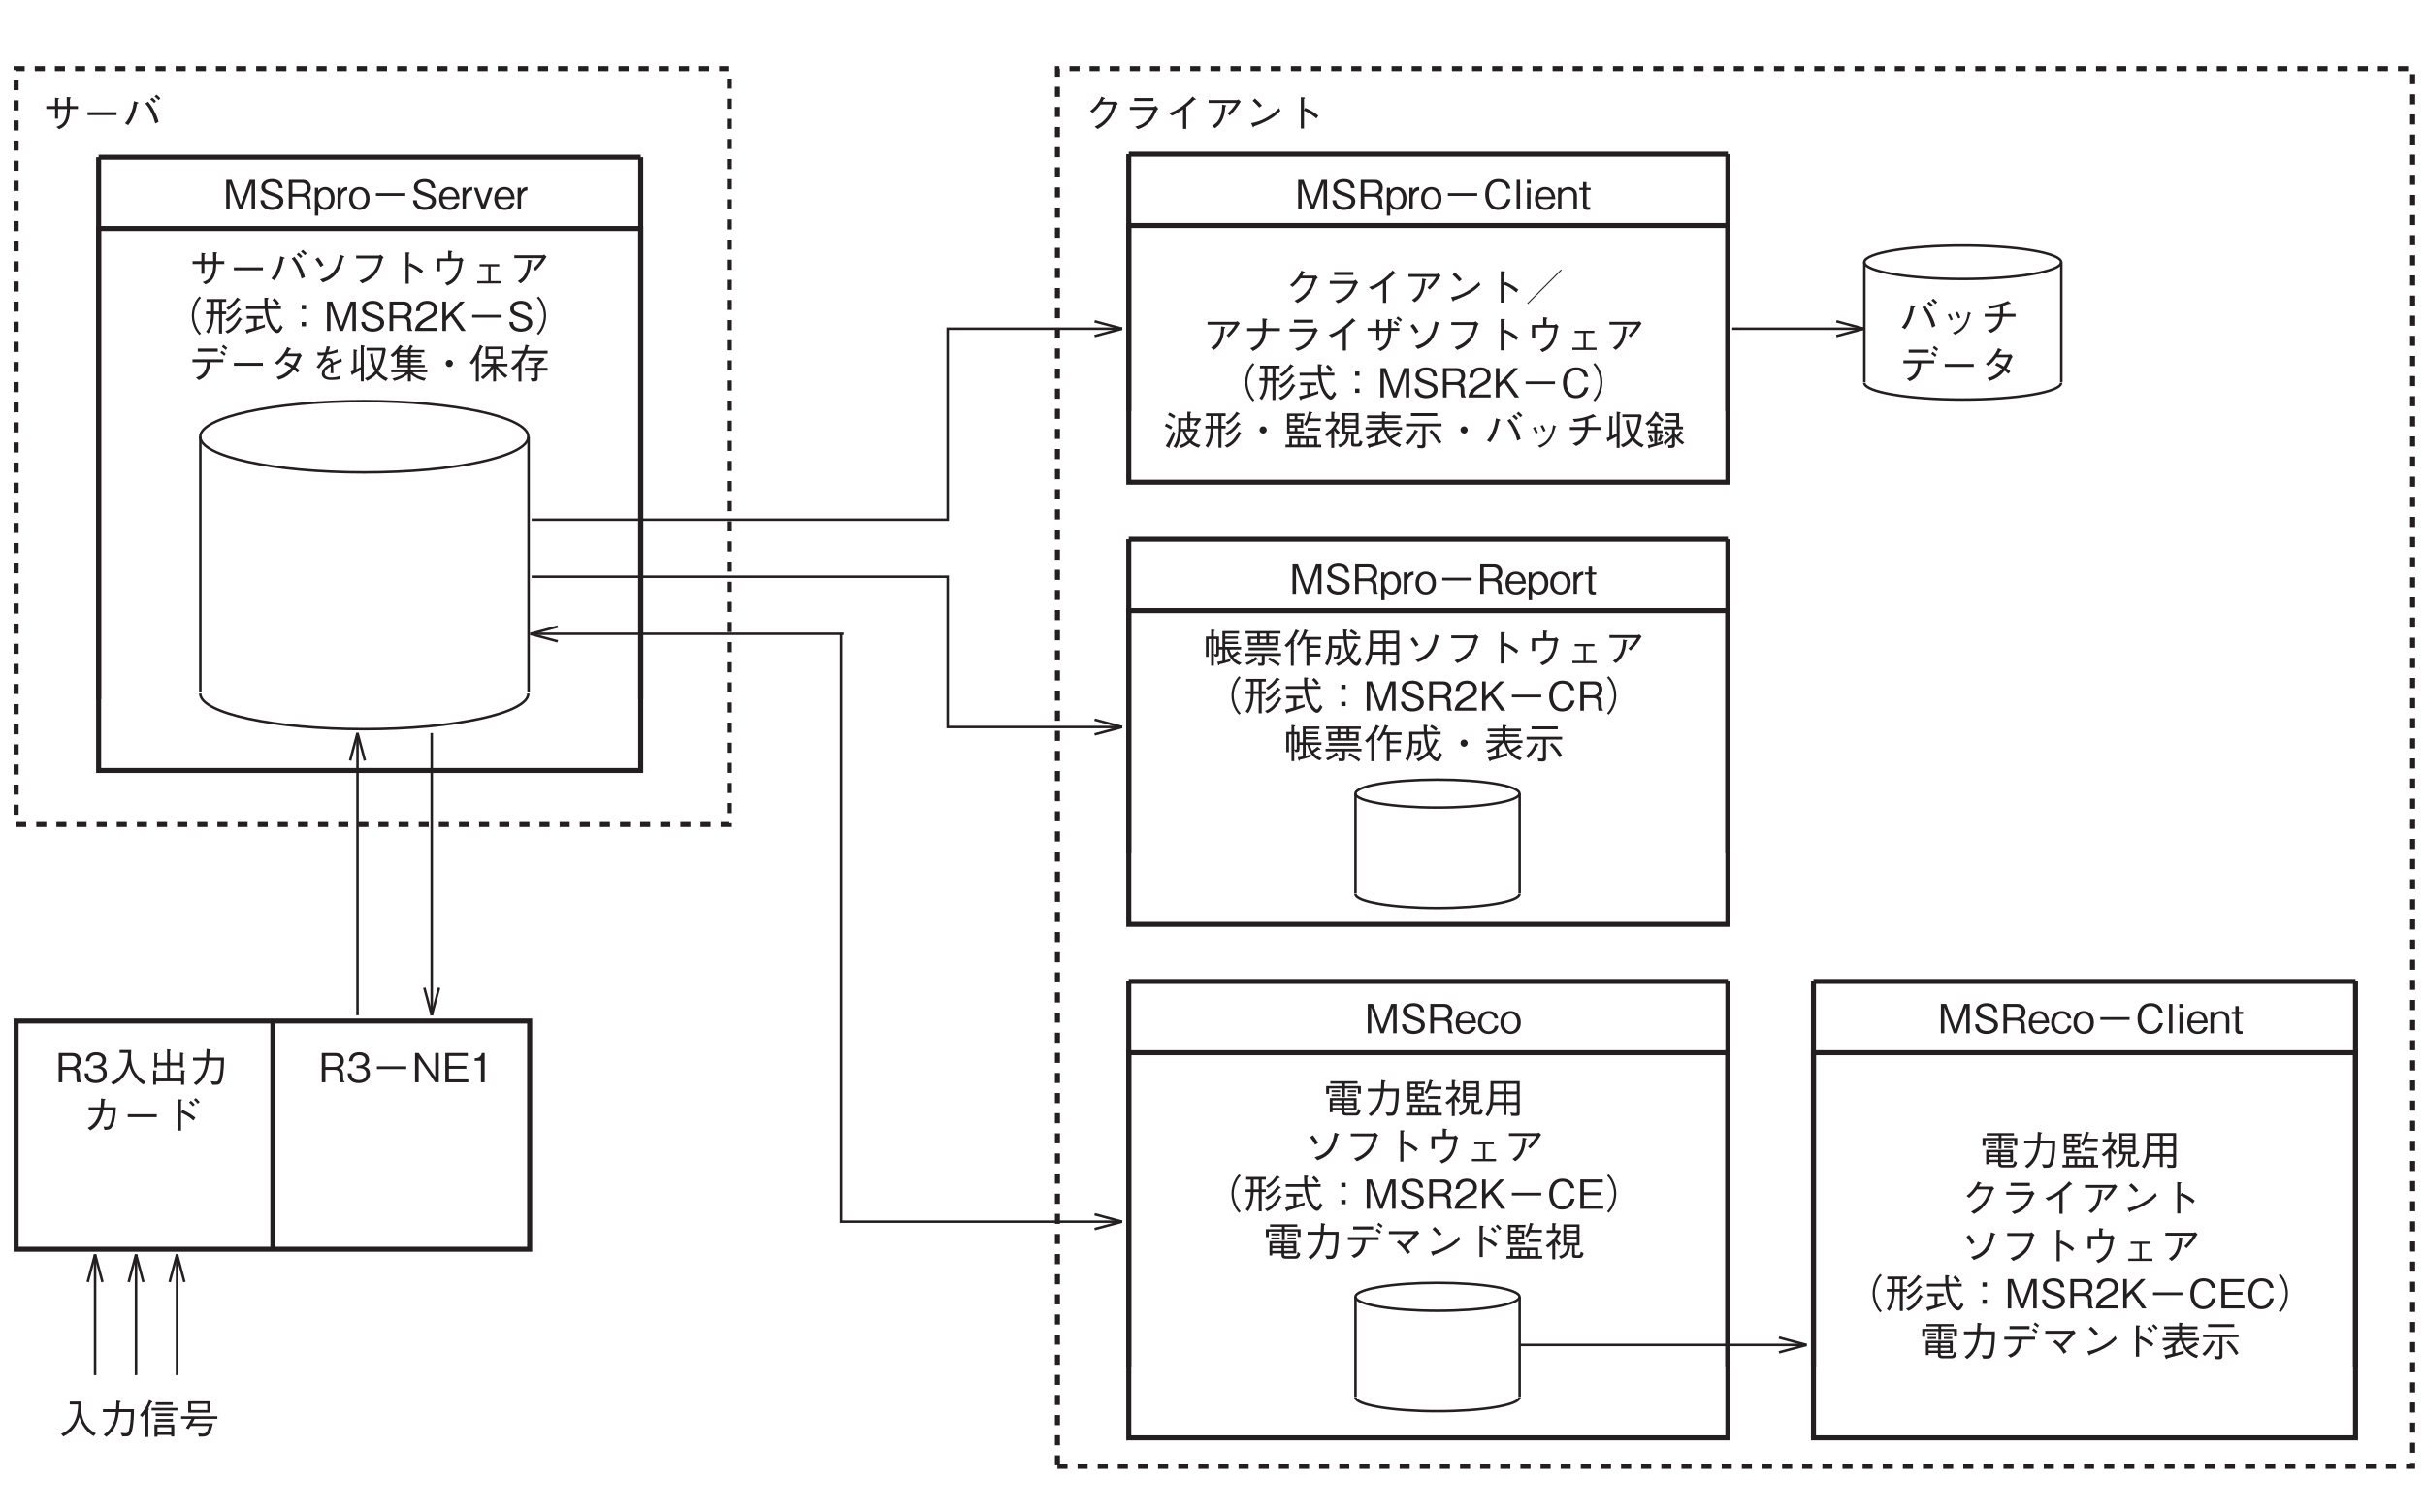 <?xml version="1.0" encoding="UTF-8"?>
<svg xmlns="http://www.w3.org/2000/svg" xmlns:xlink="http://www.w3.org/1999/xlink" width="481.89pt" height="300.47pt" viewBox="0 0 481.89 300.47" version="1.2">
<defs>
<g>
<symbol overflow="visible" id="glyph0-0">
<path style="stroke:none;" d="M 0.797 0.953 L 7.188 0.953 L 7.188 -7.031 L 0.797 -7.031 Z M 4 -3.359 L 1.453 -6.625 L 6.531 -6.625 Z M 4.25 -3.031 L 6.781 -6.297 L 6.781 0.234 Z M 1.453 0.562 L 4 -2.703 L 6.531 0.562 Z M 1.203 -6.297 L 3.734 -3.031 L 1.203 0.234 Z M 1.203 -6.297 "/>
</symbol>
<symbol overflow="visible" id="glyph0-1">
<path style="stroke:none;" d="M 5.594 -4.375 L 5.594 -5.859 C 5.672 -5.906 5.766 -5.938 5.766 -6.016 C 5.766 -6.109 5.641 -6.109 5.547 -6.125 L 4.953 -6.172 C 4.969 -5.719 4.984 -5.047 4.984 -4.375 L 3.234 -4.375 L 3.234 -5.719 C 3.422 -5.812 3.438 -5.828 3.438 -5.875 C 3.438 -5.938 3.344 -5.953 3.297 -5.953 L 2.641 -6.031 L 2.641 -4.375 L 0.891 -4.375 L 0.891 -3.797 L 2.641 -3.797 L 2.641 -1.859 L 3.234 -1.859 L 3.234 -3.797 L 5.016 -3.797 C 4.969 -2.969 4.938 -2.297 4.609 -1.609 C 4.172 -0.719 3.641 -0.484 2.891 -0.219 L 3.453 0.234 C 4.156 -0.094 4.719 -0.391 5.156 -1.344 C 5.516 -2.141 5.562 -2.875 5.594 -3.797 L 7.188 -3.797 L 7.188 -4.375 Z M 5.594 -4.375 "/>
</symbol>
<symbol overflow="visible" id="glyph0-2">
<path style="stroke:none;" d="M 6.875 -2.562 L 6.875 -3.141 L 1.109 -3.141 L 1.109 -2.562 Z M 6.875 -2.562 "/>
</symbol>
<symbol overflow="visible" id="glyph0-3">
<path style="stroke:none;" d="M 1.188 -0.562 C 1.516 -0.969 1.672 -1.203 1.938 -1.703 C 2.531 -2.844 2.734 -3.766 2.969 -4.844 C 3.094 -4.875 3.219 -4.906 3.219 -4.984 C 3.219 -5.062 3.094 -5.125 3.031 -5.141 L 2.344 -5.344 C 2.266 -4.75 2.156 -4 1.781 -3 C 1.375 -1.891 0.953 -1.391 0.562 -0.938 Z M 4.609 -4.891 C 4.859 -4.594 5.203 -4.203 5.641 -3.359 C 6.188 -2.328 6.375 -1.578 6.578 -0.891 L 7.234 -1.219 C 7.125 -1.656 6.984 -2.188 6.5 -3.141 C 5.984 -4.188 5.562 -4.734 5.172 -5.234 Z M 7.594 -5.922 C 7.359 -6.172 7.062 -6.438 6.812 -6.641 L 6.438 -6.266 C 6.609 -6.125 6.984 -5.844 7.234 -5.547 Z M 6.734 -5.359 C 6.453 -5.672 6.031 -6.016 5.969 -6.062 L 5.594 -5.688 C 5.734 -5.594 6.109 -5.297 6.375 -4.984 Z M 6.734 -5.359 "/>
</symbol>
<symbol overflow="visible" id="glyph0-4">
<path style="stroke:none;" d="M 1.344 -4.75 C 1.688 -4.344 2.141 -3.656 2.344 -3.234 L 2.953 -3.609 C 2.766 -3.953 2.312 -4.656 1.891 -5.141 Z M 2.812 -0.141 C 3.547 -0.438 4.031 -0.641 4.562 -1.031 C 5.703 -1.844 6.25 -2.828 6.859 -5.125 C 6.984 -5.156 7.094 -5.203 7.094 -5.266 C 7.094 -5.344 6.969 -5.391 6.922 -5.406 L 6.219 -5.641 C 6 -4.391 5.781 -3.359 4.984 -2.359 C 4.172 -1.344 3.312 -1.047 2.25 -0.75 Z M 2.812 -0.141 "/>
</symbol>
<symbol overflow="visible" id="glyph0-5">
<path style="stroke:none;" d="M 5.969 -4.922 C 5.781 -3.969 5.562 -2.922 4.5 -1.891 C 3.625 -1.031 2.766 -0.75 2.094 -0.516 L 2.656 0.047 C 3.391 -0.281 3.859 -0.516 4.438 -0.969 C 5.516 -1.828 6.016 -2.641 6.641 -4.75 C 6.672 -4.875 6.703 -4.906 6.906 -5.141 L 6.297 -5.656 C 6.156 -5.562 6.016 -5.484 5.953 -5.484 L 1.453 -5.484 L 1.453 -4.922 Z M 5.969 -4.922 "/>
</symbol>
<symbol overflow="visible" id="glyph0-6">
<path style="stroke:none;" d="M 3.922 -3.547 L 3.922 -5.812 C 4.062 -5.906 4.125 -5.938 4.125 -5.984 C 4.125 -6.094 3.938 -6.094 3.891 -6.094 L 3.297 -6.125 L 3.297 0.109 L 3.922 0.109 L 3.922 -3.453 C 4.281 -3.312 4.656 -3.156 5.297 -2.734 C 5.844 -2.375 6.141 -2.094 6.391 -1.891 L 6.781 -2.453 C 6.047 -3.047 5.516 -3.422 4.156 -4.016 Z M 3.922 -3.547 "/>
</symbol>
<symbol overflow="visible" id="glyph0-7">
<path style="stroke:none;" d="M 3.75 -4.922 L 1.5 -4.922 L 1.5 -2.391 L 2.156 -2.391 L 2.156 -4.391 L 5.969 -4.391 C 5.859 -3.328 5.734 -2.391 5.094 -1.469 C 4.453 -0.547 3.781 -0.297 3.125 -0.062 L 3.594 0.484 C 4.484 0.078 5.203 -0.281 5.859 -1.578 C 6.312 -2.5 6.453 -3.406 6.594 -4.266 C 6.625 -4.344 6.625 -4.391 6.812 -4.578 L 6.344 -5.109 C 6.047 -4.953 5.984 -4.922 5.953 -4.922 L 4.391 -4.922 L 4.391 -6.094 C 4.578 -6.25 4.594 -6.266 4.594 -6.312 C 4.594 -6.375 4.531 -6.391 4.375 -6.406 L 3.75 -6.469 Z M 3.75 -4.922 "/>
</symbol>
<symbol overflow="visible" id="glyph0-8">
<path style="stroke:none;" d="M 6.359 -0.422 L 4.234 -0.422 L 4.234 -3.328 L 5.922 -3.328 L 5.922 -3.781 L 2.031 -3.781 L 2.031 -3.328 L 3.75 -3.328 L 3.75 -0.422 L 1.562 -0.422 L 1.562 0.047 L 6.359 0.047 Z M 6.359 -0.422 "/>
</symbol>
<symbol overflow="visible" id="glyph0-9">
<path style="stroke:none;" d="M 6.406 -4.984 C 6.25 -4.688 6.109 -4.438 5.609 -3.828 C 5.125 -3.25 4.891 -3.047 4.703 -2.891 L 5.141 -2.469 C 6.016 -3.281 6.703 -4.25 7.328 -5.266 L 6.859 -5.688 C 6.75 -5.609 6.625 -5.547 6.578 -5.547 L 0.938 -5.547 L 0.938 -4.984 Z M 2.188 0.047 C 2.859 -0.438 3.125 -0.703 3.469 -1.281 C 4.062 -2.312 4.156 -3.109 4.266 -4.266 C 4.438 -4.375 4.453 -4.391 4.453 -4.438 C 4.453 -4.469 4.406 -4.516 4.328 -4.531 L 3.641 -4.656 C 3.625 -4 3.609 -3.203 3.281 -2.312 C 2.828 -1.188 2.281 -0.828 1.625 -0.422 Z M 2.188 0.047 "/>
</symbol>
<symbol overflow="visible" id="glyph0-10">
<path style="stroke:none;" d="M 7.188 -6.859 C 6.875 -6.516 6.688 -6.297 6.438 -5.859 C 5.953 -4.984 5.688 -4 5.688 -3.031 C 5.688 -2.062 5.953 -1.078 6.438 -0.203 C 6.688 0.234 6.875 0.453 7.188 0.797 L 7.516 0.516 C 7.203 0.172 7.031 -0.031 6.797 -0.453 C 6.375 -1.25 6.125 -2.172 6.125 -3.031 C 6.125 -3.891 6.375 -4.828 6.797 -5.609 C 7.031 -6.047 7.203 -6.25 7.516 -6.578 Z M 7.188 -6.859 "/>
</symbol>
<symbol overflow="visible" id="glyph0-11">
<path style="stroke:none;" d="M 4.531 -3.328 L 4.531 -3.859 L 3.703 -3.859 L 3.703 -5.781 L 4.531 -5.781 L 4.531 -6.328 L 0.625 -6.328 L 0.625 -5.781 L 1.531 -5.781 L 1.531 -3.859 L 0.516 -3.859 L 0.516 -3.328 L 1.531 -3.328 C 1.5 -1.109 0.844 -0.25 0.516 0.125 L 1 0.5 C 1.312 0.094 1.547 -0.359 1.719 -0.844 C 2.016 -1.734 2.094 -2.688 2.109 -3.328 L 3.109 -3.328 L 3.109 0.516 L 3.703 0.516 L 3.703 -3.328 Z M 3.109 -3.859 L 2.109 -3.859 L 2.109 -5.781 L 3.109 -5.781 Z M 7.312 -6.203 C 7.312 -6.234 7.281 -6.281 7.234 -6.297 L 6.688 -6.641 C 6.109 -5.75 5.469 -5.094 4.531 -4.547 L 5 -4.156 C 5.797 -4.672 6.453 -5.359 7.047 -6.094 C 7.172 -6.094 7.312 -6.094 7.312 -6.203 Z M 7.484 -4.156 C 7.484 -4.188 7.438 -4.234 7.391 -4.266 L 6.875 -4.656 C 6.734 -4.422 6.422 -3.875 5.828 -3.312 C 5.203 -2.734 4.625 -2.438 4.359 -2.312 L 4.891 -1.875 C 5.828 -2.422 6.578 -3.203 7.219 -4.078 C 7.281 -4.062 7.484 -4.047 7.484 -4.156 Z M 7.688 -2.281 C 7.688 -2.328 7.609 -2.375 7.594 -2.391 L 7.094 -2.75 C 6.297 -1.172 5.609 -0.422 4.344 0.047 L 4.797 0.5 C 5.719 0.078 6.594 -0.531 7.453 -2.172 C 7.594 -2.188 7.688 -2.219 7.688 -2.281 Z M 7.688 -2.281 "/>
</symbol>
<symbol overflow="visible" id="glyph0-12">
<path style="stroke:none;" d="M 7.422 -4.344 L 7.422 -4.891 L 4.781 -4.891 C 4.766 -5.312 4.766 -5.797 4.766 -6.25 C 4.828 -6.297 4.969 -6.375 4.969 -6.453 C 4.969 -6.484 4.922 -6.562 4.781 -6.578 L 4.141 -6.609 C 4.141 -6.156 4.141 -5.672 4.188 -4.891 L 0.516 -4.891 L 0.516 -4.344 L 4.219 -4.344 C 4.531 -1.125 5.969 0.422 6.703 0.422 C 7.141 0.422 7.5 -0.156 7.797 -0.734 L 7.344 -1.188 C 7.188 -0.844 6.938 -0.266 6.688 -0.266 C 6.5 -0.266 6.078 -0.703 5.844 -1.062 C 5.344 -1.797 5.016 -2.797 4.828 -4.344 Z M 5.734 -6.125 C 6.078 -5.844 6.344 -5.531 6.641 -5.094 L 7.109 -5.469 C 6.781 -5.938 6.5 -6.234 6.125 -6.531 Z M 2.609 -2.422 L 3.828 -2.422 L 3.828 -2.969 L 0.656 -2.969 L 0.656 -2.422 L 2.016 -2.422 L 2.016 -0.625 C 1.469 -0.469 0.859 -0.312 0.375 -0.219 L 0.656 0.469 C 0.672 0.5 0.703 0.547 0.766 0.547 C 0.844 0.547 0.875 0.484 0.906 0.344 C 1.797 0.078 2.984 -0.281 4.234 -0.734 L 4.234 -1.281 C 4.078 -1.219 3.906 -1.156 2.609 -0.766 Z M 2.609 -2.422 "/>
</symbol>
<symbol overflow="visible" id="glyph0-13">
<path style="stroke:none;" d="M 4.422 -5.156 L 3.562 -5.156 L 3.562 -4.297 L 4.422 -4.297 Z M 4.422 -1.766 L 3.562 -1.766 L 3.562 -0.906 L 4.422 -0.906 Z M 4.422 -1.766 "/>
</symbol>
<symbol overflow="visible" id="glyph0-14">
<path style="stroke:none;" d="M 6.344 0 L 6.344 -5.828 L 5.266 -5.828 L 3.469 -0.875 L 1.672 -5.828 L 0.609 -5.828 L 0.609 0 L 1.297 0 L 1.297 -5.141 L 3.156 0 L 3.797 0 L 5.656 -5.141 L 5.656 0 Z M 6.344 0 "/>
</symbol>
<symbol overflow="visible" id="glyph0-15">
<path style="stroke:none;" d="M 5.016 -1.562 C 5.016 -2.453 4.391 -2.766 3.109 -3.234 C 1.656 -3.781 1.391 -3.875 1.391 -4.438 C 1.391 -5.016 1.859 -5.391 2.75 -5.391 C 4.031 -5.391 4.094 -4.562 4.125 -4.188 L 4.875 -4.188 C 4.859 -4.391 4.812 -4.781 4.562 -5.188 C 4.094 -5.906 3.156 -5.984 2.781 -5.984 C 1.594 -5.984 0.641 -5.375 0.641 -4.391 C 0.641 -3.344 1.531 -3.031 2.672 -2.656 C 4 -2.203 4.25 -2.031 4.25 -1.531 C 4.25 -1.016 3.75 -0.453 2.812 -0.453 C 2.594 -0.453 2.047 -0.5 1.656 -0.781 C 1.266 -1.078 1.234 -1.547 1.219 -1.781 L 0.469 -1.781 C 0.484 -1.516 0.5 -1.109 0.797 -0.703 C 1.328 0.062 2.25 0.156 2.734 0.156 C 3.969 0.156 5.016 -0.484 5.016 -1.562 Z M 5.016 -1.562 "/>
</symbol>
<symbol overflow="visible" id="glyph0-16">
<path style="stroke:none;" d="M 5.141 0 L 5.141 -0.125 C 5.016 -0.203 4.969 -0.266 4.922 -0.453 C 4.891 -0.609 4.859 -0.875 4.859 -1.125 L 4.859 -1.562 C 4.859 -1.734 4.844 -2.094 4.656 -2.406 C 4.484 -2.703 4.312 -2.75 4.094 -2.812 C 4.25 -2.875 4.406 -2.953 4.562 -3.109 C 4.859 -3.375 5.016 -3.828 5.016 -4.25 C 5.016 -4.984 4.578 -5.828 3.391 -5.828 L 0.625 -5.828 L 0.625 0 L 1.344 0 L 1.344 -2.484 L 3.172 -2.484 C 3.703 -2.484 4.141 -2.297 4.141 -1.5 L 4.141 -1 C 4.141 -0.516 4.172 -0.297 4.266 0 Z M 4.266 -4.172 C 4.266 -3.562 3.859 -3.062 3.188 -3.062 L 1.344 -3.062 L 1.344 -5.234 L 3.25 -5.234 C 3.953 -5.234 4.266 -4.734 4.266 -4.172 Z M 4.266 -4.172 "/>
</symbol>
<symbol overflow="visible" id="glyph0-17">
<path style="stroke:none;" d="M 4.625 0 L 4.625 -0.594 L 1.125 -0.594 C 1.281 -0.969 1.484 -1.469 2.953 -2.25 C 4.031 -2.812 4.625 -3.25 4.625 -4.281 C 4.625 -5.609 3.422 -5.984 2.594 -5.984 C 2.312 -5.984 1.469 -5.938 0.922 -5.328 C 0.453 -4.828 0.422 -4.25 0.406 -3.922 L 1.156 -3.922 C 1.172 -4.234 1.234 -5.391 2.609 -5.391 C 3.156 -5.391 3.906 -5.172 3.906 -4.25 C 3.906 -3.516 3.516 -3.297 2.641 -2.797 C 1.188 -1.969 0.328 -1.391 0.203 0 Z M 4.625 0 "/>
</symbol>
<symbol overflow="visible" id="glyph0-18">
<path style="stroke:none;" d="M 5.25 0 L 2.766 -3.453 L 5.062 -5.828 L 4.156 -5.828 L 1.344 -2.875 L 1.344 -5.828 L 0.625 -5.828 L 0.625 0 L 1.344 0 L 1.344 -2 L 2.281 -2.969 L 4.375 0 Z M 5.25 0 "/>
</symbol>
<symbol overflow="visible" id="glyph0-19">
<path style="stroke:none;" d="M 1.078 -2.641 L 6.906 -2.641 L 6.906 -3.188 L 1.078 -3.188 Z M 1.078 -2.641 "/>
</symbol>
<symbol overflow="visible" id="glyph0-20">
<path style="stroke:none;" d="M 0.797 0.797 C 1.109 0.453 1.297 0.234 1.547 -0.203 C 2.031 -1.078 2.297 -2.062 2.297 -3.031 C 2.297 -4 2.031 -4.984 1.547 -5.859 C 1.297 -6.297 1.109 -6.516 0.797 -6.859 L 0.469 -6.578 C 0.781 -6.25 0.953 -6.047 1.188 -5.609 C 1.609 -4.828 1.859 -3.891 1.859 -3.031 C 1.859 -2.172 1.609 -1.25 1.188 -0.453 C 0.953 -0.031 0.781 0.172 0.469 0.516 Z M 0.797 0.797 "/>
</symbol>
<symbol overflow="visible" id="glyph0-21">
<path style="stroke:none;" d="M 5.891 -5.969 L 1.922 -5.969 L 1.922 -5.359 L 5.891 -5.359 Z M 6.984 -3.266 L 6.984 -3.844 L 0.875 -3.844 L 0.875 -3.266 L 3.719 -3.266 C 3.703 -2.703 3.672 -2.031 3.172 -1.328 C 2.672 -0.578 2.078 -0.406 1.562 -0.219 L 2.125 0.297 C 2.656 0.062 3.281 -0.219 3.766 -1.016 C 4.266 -1.797 4.328 -2.562 4.391 -3.266 Z M 7.469 -4.922 C 7.281 -5.109 6.984 -5.344 6.703 -5.547 L 6.406 -5.141 C 6.625 -5 6.984 -4.734 7.188 -4.531 Z M 7.781 -6.094 C 7.641 -6.234 7.297 -6.516 6.984 -6.719 L 6.719 -6.297 C 7.016 -6.109 7.359 -5.828 7.484 -5.688 Z M 7.781 -6.094 "/>
</symbol>
<symbol overflow="visible" id="glyph0-22">
<path style="stroke:none;" d="M 6.266 -5.062 C 6.125 -5.031 5.875 -4.984 5.734 -4.984 L 3.781 -4.984 C 4.062 -5.453 4.094 -5.5 4.203 -5.734 C 4.266 -5.734 4.469 -5.766 4.469 -5.859 C 4.469 -5.891 4.438 -5.953 4.344 -6 L 3.719 -6.266 C 3.609 -5.984 3.438 -5.531 2.891 -4.797 C 2.234 -3.859 1.75 -3.516 1.25 -3.172 L 1.781 -2.766 C 2.141 -3.047 2.656 -3.453 3.406 -4.469 L 5.75 -4.469 C 5.625 -4.062 5.406 -3.5 4.859 -2.641 C 4.641 -2.781 4.234 -3.031 3.5 -3.391 L 3.125 -2.906 C 3.766 -2.625 4.094 -2.438 4.516 -2.156 C 4.203 -1.812 3.859 -1.406 3.188 -0.984 C 2.516 -0.562 2.016 -0.438 1.609 -0.328 L 2.016 0.234 C 2.5 0.078 3.047 -0.078 3.75 -0.578 C 4.406 -1.031 4.75 -1.469 5.031 -1.797 C 5.25 -1.641 5.406 -1.5 5.75 -1.172 L 6.172 -1.641 C 5.922 -1.891 5.656 -2.094 5.375 -2.281 C 5.719 -2.797 5.844 -3 6.422 -4.328 C 6.469 -4.391 6.484 -4.422 6.641 -4.531 Z M 6.266 -5.062 "/>
</symbol>
<symbol overflow="visible" id="glyph0-23">
<path style="stroke:none;" d="M 6.125 -0.5 C 5.625 -0.297 4.953 -0.219 4.406 -0.219 C 4.062 -0.219 3.172 -0.281 3.172 -1.047 C 3.172 -1.656 3.781 -2.094 4.391 -2.469 C 4.391 -2.188 4.391 -1.969 4.375 -1.641 C 4.359 -1.453 4.344 -1.156 4.344 -1.078 L 4.906 -1.078 C 4.906 -1.703 4.906 -1.906 4.859 -2.719 C 5.391 -2.953 5.594 -3.031 6.609 -3.391 L 6.484 -4 C 6.031 -3.75 5.859 -3.672 4.844 -3.219 C 4.797 -3.484 4.672 -4.094 4 -4.094 C 3.625 -4.094 3.406 -3.891 3.312 -3.797 C 3.406 -4.016 3.453 -4.125 3.688 -4.75 C 4.281 -4.844 4.75 -4.938 5.75 -5.219 L 5.719 -5.828 C 5.391 -5.672 4.906 -5.438 3.891 -5.281 C 4.094 -5.844 4.172 -6.062 4.266 -6.344 L 3.594 -6.438 C 3.531 -6.125 3.469 -5.828 3.266 -5.203 C 3.109 -5.188 2.938 -5.172 2.641 -5.172 C 2.203 -5.172 1.953 -5.203 1.703 -5.234 L 1.828 -4.609 C 2.047 -4.609 2.359 -4.594 3.062 -4.656 C 2.719 -3.766 2.375 -3.219 1.562 -2.312 L 2.078 -2.016 C 2.578 -2.719 3.219 -3.641 3.938 -3.641 C 4.281 -3.641 4.344 -3.203 4.391 -3 C 3.609 -2.594 2.609 -2 2.609 -0.969 C 2.609 0.266 4.156 0.266 4.406 0.266 C 4.547 0.266 5.422 0.266 6.203 0.125 Z M 6.125 -0.5 "/>
</symbol>
<symbol overflow="visible" id="glyph0-24">
<path style="stroke:none;" d="M 2.375 -2.312 C 2.047 -2.141 1.859 -2.047 1.5 -1.875 L 1.5 -5.406 C 1.578 -5.453 1.672 -5.516 1.672 -5.594 C 1.672 -5.672 1.594 -5.688 1.562 -5.688 L 0.938 -5.828 L 0.938 -1.625 C 0.75 -1.547 0.562 -1.469 0.375 -1.391 L 0.547 -0.828 C 0.578 -0.719 0.609 -0.688 0.656 -0.688 C 0.734 -0.688 0.781 -0.781 0.828 -0.891 C 1.344 -1.141 1.859 -1.406 2.375 -1.703 L 2.375 0.547 L 2.953 0.547 L 2.953 -6.281 C 3.031 -6.312 3.141 -6.359 3.141 -6.453 C 3.141 -6.547 3.016 -6.562 2.953 -6.578 L 2.375 -6.656 Z M 7.781 -0.062 C 6.922 -0.438 6.438 -0.75 5.906 -1.422 C 6.062 -1.656 6.469 -2.25 6.859 -3.547 C 7.172 -4.594 7.297 -5.5 7.344 -5.828 L 7.109 -6.109 L 3.516 -6.109 L 3.516 -5.578 L 6.656 -5.578 C 6.516 -4.453 6.234 -3.109 5.547 -1.953 C 5.188 -2.734 4.953 -3.453 4.781 -5.016 L 4.203 -4.891 C 4.391 -3.203 4.656 -2.375 5.172 -1.453 C 4.578 -0.781 4.109 -0.438 3.156 -0.062 L 3.641 0.438 C 4.469 0.016 4.906 -0.281 5.531 -0.953 C 6.078 -0.297 6.484 0.031 7.359 0.484 Z M 7.781 -0.062 "/>
</symbol>
<symbol overflow="visible" id="glyph0-25">
<path style="stroke:none;" d="M 2.156 -5.703 C 2.219 -5.781 2.5 -6.156 2.562 -6.25 C 2.703 -6.281 2.766 -6.297 2.766 -6.359 C 2.766 -6.406 2.719 -6.422 2.688 -6.438 L 2.156 -6.688 C 1.547 -5.703 0.844 -5.109 0.281 -4.688 L 0.734 -4.266 C 1.078 -4.531 1.281 -4.734 1.516 -4.969 L 1.516 -2.25 L 3.75 -2.25 L 3.75 -1.75 L 0.438 -1.75 L 0.438 -1.25 L 3.344 -1.25 C 3.203 -1.125 2.922 -0.844 2.141 -0.516 C 1.438 -0.203 0.891 -0.062 0.656 -0.016 L 1.062 0.453 C 2.031 0.156 2.984 -0.234 3.75 -0.891 L 3.75 0.562 L 4.328 0.562 L 4.328 -0.875 C 5.188 -0.156 6.031 0.219 6.969 0.438 L 7.344 -0.078 C 6.578 -0.219 5.375 -0.562 4.672 -1.25 L 7.594 -1.25 L 7.594 -1.75 L 4.328 -1.75 L 4.328 -2.25 L 7.094 -2.25 L 7.094 -2.734 L 4.328 -2.734 L 4.328 -3.25 L 6.422 -3.25 L 6.422 -3.734 L 4.328 -3.734 L 4.328 -4.234 L 6.422 -4.234 L 6.422 -4.719 L 4.328 -4.719 L 4.328 -5.219 L 7.016 -5.219 L 7.016 -5.703 L 4.297 -5.703 C 4.422 -5.922 4.516 -6.094 4.594 -6.281 C 4.734 -6.312 4.781 -6.344 4.781 -6.391 C 4.781 -6.438 4.703 -6.469 4.672 -6.484 L 4.203 -6.703 C 3.969 -6.141 3.797 -5.891 3.688 -5.703 Z M 2.047 -3.734 L 2.047 -4.234 L 3.75 -4.234 L 3.75 -3.734 Z M 2.047 -4.719 L 2.047 -5.219 L 3.75 -5.219 L 3.75 -4.719 Z M 2.047 -2.734 L 2.047 -3.25 L 3.75 -3.25 L 3.75 -2.734 Z M 2.047 -2.734 "/>
</symbol>
<symbol overflow="visible" id="glyph0-26">
<path style="stroke:none;" d="M 4 -3.75 C 3.594 -3.75 3.281 -3.438 3.281 -3.031 C 3.281 -2.641 3.594 -2.312 4 -2.312 C 4.391 -2.312 4.703 -2.641 4.703 -3.031 C 4.703 -3.438 4.375 -3.75 4 -3.75 Z M 4 -3.75 "/>
</symbol>
<symbol overflow="visible" id="glyph0-27">
<path style="stroke:none;" d="M 7.594 -0.594 C 7.156 -0.875 6.125 -1.594 5.594 -2.453 L 7.562 -2.453 L 7.562 -2.969 L 5.281 -2.969 L 5.281 -3.953 L 6.734 -3.953 L 6.734 -6.359 L 3.203 -6.359 L 3.203 -3.953 L 4.719 -3.953 L 4.719 -2.969 L 2.438 -2.969 L 2.438 -2.453 L 4.328 -2.453 C 3.812 -1.609 3.234 -1.016 2.25 -0.281 L 2.703 0.125 C 3.891 -0.766 4.484 -1.672 4.719 -2.047 L 4.719 0.562 L 5.281 0.562 L 5.281 -2.016 C 5.844 -1.219 6.516 -0.578 7.125 -0.125 Z M 2.734 -6.297 C 2.734 -6.344 2.672 -6.375 2.641 -6.391 L 2.078 -6.719 C 1.609 -5.422 0.938 -4.203 0.047 -3.156 L 0.562 -2.828 C 0.844 -3.172 1.031 -3.438 1.281 -3.844 L 1.281 0.562 L 1.875 0.562 L 1.875 -4.641 C 1.984 -4.703 2.062 -4.75 2.062 -4.828 C 2.062 -4.906 1.984 -4.938 1.922 -4.969 C 2.188 -5.438 2.375 -5.875 2.516 -6.172 C 2.656 -6.203 2.734 -6.219 2.734 -6.297 Z M 6.172 -4.453 L 3.766 -4.453 L 3.766 -5.844 L 6.172 -5.844 Z M 6.172 -4.453 "/>
</symbol>
<symbol overflow="visible" id="glyph0-28">
<path style="stroke:none;" d="M 7.547 -1.594 L 7.547 -2.141 L 5.594 -2.141 L 5.594 -2.625 C 6.172 -3.078 6.547 -3.453 6.953 -3.859 L 6.719 -4.141 L 3.719 -4.141 L 3.719 -3.594 L 5.859 -3.594 C 5.734 -3.453 5.625 -3.359 5.344 -3.141 L 5.016 -3.203 L 5.016 -2.141 L 3.062 -2.141 L 3.062 -1.594 L 5.016 -1.594 L 5.016 -0.344 C 5.016 -0.172 5 -0.047 4.781 -0.047 C 4.688 -0.047 4.25 -0.078 4.156 -0.094 L 4.391 0.547 C 4.5 0.562 4.625 0.562 4.812 0.562 C 5.344 0.562 5.594 0.453 5.594 -0.188 L 5.594 -1.594 Z M 7.547 -4.969 L 7.547 -5.531 L 3.469 -5.531 C 3.562 -5.875 3.609 -6.047 3.688 -6.375 C 3.766 -6.391 3.906 -6.406 3.906 -6.484 C 3.906 -6.5 3.875 -6.594 3.703 -6.625 L 3.156 -6.75 C 3.094 -6.391 3.031 -6.031 2.844 -5.531 L 0.469 -5.531 L 0.469 -4.969 L 2.641 -4.969 C 2.391 -4.438 2.094 -3.938 1.734 -3.484 C 1.328 -2.953 0.828 -2.5 0.266 -2.125 L 0.734 -1.719 C 1.125 -1.984 1.375 -2.203 1.766 -2.594 L 1.766 0.578 L 2.344 0.578 L 2.344 -3.297 C 2.688 -3.75 2.953 -4.219 3.266 -4.969 Z M 7.547 -4.969 "/>
</symbol>
<symbol overflow="visible" id="glyph0-29">
<path style="stroke:none;" d="M 3.781 -5.234 C 3.891 -5.438 3.969 -5.609 4.062 -5.781 C 4.203 -5.797 4.312 -5.812 4.312 -5.891 C 4.312 -5.906 4.297 -5.984 4.156 -6.031 L 3.578 -6.234 C 3.469 -5.922 3.328 -5.516 2.828 -4.859 C 2.266 -4.094 1.781 -3.719 1.344 -3.391 L 1.875 -3 C 2.734 -3.75 3.094 -4.219 3.453 -4.688 L 5.859 -4.688 C 5.703 -4.016 5.5 -3.156 4.656 -2.109 C 3.781 -1.031 2.953 -0.609 2.25 -0.266 L 2.828 0.203 C 3.516 -0.188 3.906 -0.438 4.453 -0.953 C 5.391 -1.875 5.812 -2.625 6.469 -4.344 C 6.531 -4.484 6.578 -4.562 6.875 -4.828 L 6.5 -5.281 C 6.391 -5.25 6.344 -5.234 6.219 -5.234 Z M 3.781 -5.234 "/>
</symbol>
<symbol overflow="visible" id="glyph0-30">
<path style="stroke:none;" d="M 5.953 -5.969 L 2.141 -5.969 L 2.141 -5.375 L 5.953 -5.375 Z M 5.922 -3.609 C 5.75 -3.094 5.5 -2.391 4.719 -1.578 C 3.812 -0.656 3.062 -0.469 2.344 -0.281 L 2.859 0.234 C 3.734 -0.078 4.547 -0.375 5.562 -1.594 C 5.797 -1.891 5.891 -2.047 6.641 -3.531 C 6.688 -3.641 6.719 -3.672 6.906 -3.828 L 6.422 -4.422 C 6.266 -4.281 6.062 -4.203 5.984 -4.203 L 1.266 -4.203 L 1.266 -3.609 Z M 5.922 -3.609 "/>
</symbol>
<symbol overflow="visible" id="glyph0-31">
<path style="stroke:none;" d="M 4.484 0.172 L 4.484 -4.203 C 5.219 -4.766 5.438 -4.984 6.109 -5.625 C 6.203 -5.609 6.234 -5.609 6.297 -5.609 C 6.375 -5.609 6.391 -5.641 6.391 -5.672 C 6.391 -5.734 6.328 -5.797 6.297 -5.812 L 5.75 -6.281 C 5.344 -5.797 4.797 -5.172 3.688 -4.344 C 2.453 -3.422 1.75 -3.203 1.047 -2.969 L 1.641 -2.453 C 2.328 -2.75 2.906 -3.062 3.844 -3.719 L 3.844 0.172 Z M 4.484 0.172 "/>
</symbol>
<symbol overflow="visible" id="glyph0-32">
<path style="stroke:none;" d="M 3.547 -4.484 C 3.094 -5.078 2.406 -5.672 2.156 -5.891 L 1.703 -5.422 C 2.172 -5 2.625 -4.562 3.016 -4.078 Z M 6.953 -4 C 6.484 -3.5 5.938 -2.891 4.547 -2.109 C 3.078 -1.266 2.203 -1.125 1.406 -0.969 L 1.688 -0.312 C 1.734 -0.219 1.766 -0.125 1.844 -0.125 C 1.891 -0.125 1.969 -0.312 1.984 -0.328 C 5.344 -1.547 6.328 -2.516 7.219 -3.406 Z M 6.953 -4 "/>
</symbol>
<symbol overflow="visible" id="glyph0-33">
<path style="stroke:none;" d="M 7.422 -6.312 L 7.281 -6.469 L 0.562 0.25 L 0.703 0.406 Z M 7.422 -6.312 "/>
</symbol>
<symbol overflow="visible" id="glyph0-34">
<path style="stroke:none;" d="M 4.547 -4.297 C 4.562 -4.719 4.562 -4.828 4.594 -5.844 C 4.688 -5.906 4.828 -6.016 4.828 -6.062 C 4.828 -6.109 4.766 -6.141 4.672 -6.156 L 3.859 -6.219 C 3.891 -5.969 3.891 -5.484 3.891 -4.297 L 0.828 -4.297 L 0.828 -3.719 L 3.891 -3.719 C 3.828 -3.125 3.766 -2.422 3.297 -1.656 C 2.734 -0.781 2.094 -0.547 1.438 -0.312 L 1.969 0.266 C 2.594 -0.062 3.234 -0.422 3.781 -1.219 C 4.391 -2.078 4.469 -2.891 4.531 -3.719 L 7.328 -3.719 L 7.328 -4.297 Z M 4.547 -4.297 "/>
</symbol>
<symbol overflow="visible" id="glyph0-35">
<path style="stroke:none;" d="M 5.5 -4.328 L 5.5 -5.828 C 5.641 -5.922 5.656 -5.938 5.656 -6 C 5.656 -6.078 5.547 -6.078 5.469 -6.094 L 4.844 -6.125 C 4.859 -5.672 4.891 -5 4.891 -4.328 L 3.141 -4.328 L 3.141 -5.672 C 3.312 -5.781 3.328 -5.781 3.328 -5.844 C 3.328 -5.906 3.203 -5.922 3.188 -5.922 L 2.531 -6 L 2.531 -4.328 L 0.797 -4.328 L 0.797 -3.766 L 2.531 -3.766 L 2.531 -1.797 L 3.141 -1.797 L 3.141 -3.766 L 4.906 -3.766 C 4.875 -2.938 4.828 -2.281 4.5 -1.578 C 4.078 -0.688 3.531 -0.469 2.781 -0.203 L 3.344 0.266 C 4.062 -0.062 4.609 -0.359 5.047 -1.297 C 5.406 -2.094 5.453 -2.844 5.484 -3.766 L 7.094 -3.766 L 7.094 -4.328 Z M 7.047 -5.094 C 6.828 -5.344 6.484 -5.609 6.234 -5.75 L 5.891 -5.406 C 6 -5.328 6.406 -5.047 6.703 -4.719 Z M 7.641 -5.922 C 7.375 -6.234 6.938 -6.531 6.812 -6.609 L 6.469 -6.234 C 6.625 -6.141 7.016 -5.906 7.281 -5.578 Z M 7.641 -5.922 "/>
</symbol>
<symbol overflow="visible" id="glyph0-36">
<path style="stroke:none;" d="M 5.562 -2 L 4.797 -2 C 4.719 -1.703 4.422 -0.438 3.078 -0.438 C 1.703 -0.438 1.25 -1.781 1.25 -2.906 C 1.25 -3.453 1.359 -5.391 3.125 -5.391 C 3.75 -5.391 4.578 -5.141 4.75 -4.078 L 5.516 -4.078 C 5.469 -4.297 5.391 -4.656 5.125 -5.062 C 4.562 -5.906 3.531 -5.984 3.141 -5.984 C 1.328 -5.984 0.5 -4.578 0.5 -2.938 C 0.5 -1.203 1.375 0.156 3.062 0.156 C 4.547 0.156 5.281 -0.781 5.562 -2 Z M 5.562 -2 "/>
</symbol>
<symbol overflow="visible" id="glyph0-37">
<path style="stroke:none;" d="M 7.641 -5.109 L 7.438 -5.375 L 5.5 -5.375 L 5.5 -6.375 C 5.531 -6.391 5.672 -6.469 5.672 -6.547 C 5.672 -6.578 5.656 -6.625 5.531 -6.625 L 4.906 -6.656 L 4.906 -5.375 L 3.062 -5.375 C 3.094 -5.062 3.109 -4.656 3.109 -3.844 C 3.109 -1.5 2.75 -0.609 2.141 0.266 L 2.703 0.562 C 3.453 -0.531 3.562 -1.891 3.641 -2.75 L 4 -2.75 C 4.25 -1.891 4.516 -1.438 5.031 -0.828 C 4.406 -0.344 3.938 -0.141 3.266 0.062 L 3.656 0.562 C 4.453 0.281 4.891 -0.016 5.406 -0.453 C 5.984 0.016 6.422 0.266 7.109 0.516 L 7.531 -0.047 C 6.688 -0.203 6.234 -0.516 5.797 -0.859 C 6.375 -1.531 6.656 -2.094 6.984 -3.016 L 6.75 -3.234 L 5.5 -3.234 L 5.5 -4.891 L 6.75 -4.891 C 6.641 -4.688 6.453 -4.438 6.172 -4.094 L 6.656 -3.797 C 6.797 -4 7.484 -4.906 7.641 -5.109 Z M 4.906 -3.234 L 3.656 -3.234 C 3.688 -4.016 3.688 -4.094 3.688 -4.891 L 4.906 -4.891 Z M 6.297 -2.75 C 6.094 -2.188 5.891 -1.75 5.406 -1.203 C 4.969 -1.656 4.734 -2.047 4.547 -2.75 Z M 2.516 -5.797 C 2.109 -6.078 1.781 -6.266 1.344 -6.484 L 1.062 -5.984 C 1.531 -5.75 1.922 -5.516 2.234 -5.312 Z M 1.938 -3.641 C 1.609 -3.875 1.219 -4.078 0.703 -4.297 L 0.438 -3.781 C 0.703 -3.672 1.016 -3.516 1.641 -3.141 Z M 2.5 -2.344 L 2.062 -2.75 C 1.672 -1.719 1.203 -0.734 0.594 0.172 L 1.203 0.484 C 1.234 0.5 1.297 0.531 1.328 0.531 C 1.359 0.531 1.406 0.516 1.406 0.438 C 1.406 0.344 1.375 0.266 1.375 0.234 C 1.594 -0.219 2 -1.016 2.5 -2.344 Z M 2.5 -2.344 "/>
</symbol>
<symbol overflow="visible" id="glyph0-38">
<path style="stroke:none;" d="M 0.766 -2.328 L 4.125 -2.328 L 4.125 -2.797 L 2.812 -2.797 L 2.812 -3.484 L 3.953 -3.484 L 3.953 -5.172 L 2.812 -5.172 L 2.812 -5.797 L 4.219 -5.797 L 4.219 -6.281 L 0.766 -6.281 Z M 1.281 -3.969 L 1.281 -4.688 L 3.469 -4.688 L 3.469 -3.969 Z M 1.281 -5.172 L 1.281 -5.797 L 2.281 -5.797 L 2.281 -5.172 Z M 1.281 -2.797 L 1.281 -3.484 L 2.281 -3.484 L 2.281 -2.797 Z M 6.734 -1.766 L 1.203 -1.766 L 1.203 -0.109 L 0.453 -0.109 L 0.453 0.438 L 7.547 0.438 L 7.547 -0.109 L 6.734 -0.109 Z M 4.5 -0.109 L 3.391 -0.109 L 3.391 -1.266 L 4.5 -1.266 Z M 2.844 -0.109 L 1.75 -0.109 L 1.75 -1.266 L 2.844 -1.266 Z M 6.156 -0.109 L 5.031 -0.109 L 5.031 -1.266 L 6.156 -1.266 Z M 7.328 -2.891 L 7.328 -3.438 L 4.844 -3.438 L 4.844 -2.891 Z M 5.328 -5.297 C 5.328 -5.328 5.5 -5.844 5.609 -6.328 C 5.688 -6.344 5.812 -6.391 5.812 -6.469 C 5.812 -6.516 5.734 -6.547 5.688 -6.562 L 5.125 -6.688 C 4.766 -5.203 4.469 -4.703 4.125 -4.141 L 4.594 -3.844 C 4.797 -4.125 4.953 -4.406 5.125 -4.781 L 7.484 -4.781 L 7.484 -5.297 Z M 5.328 -5.297 "/>
</symbol>
<symbol overflow="visible" id="glyph0-39">
<path style="stroke:none;" d="M 6.047 -2.188 L 6.969 -2.188 L 6.969 -6.375 L 3.781 -6.375 L 3.781 -2.188 L 4.531 -2.188 C 4.516 -0.672 3.672 -0.297 2.891 -0.078 L 3.234 0.453 C 4.625 -0.047 5.031 -0.859 5.094 -2.188 L 5.516 -2.188 L 5.516 -0.344 C 5.516 0.078 5.547 0.281 6.141 0.281 L 6.922 0.281 C 7.328 0.281 7.578 0.234 7.781 -0.656 L 7.234 -0.953 C 7.109 -0.406 7.062 -0.25 6.734 -0.25 L 6.391 -0.25 C 6.094 -0.25 6.047 -0.281 6.047 -0.609 Z M 4.328 -3.938 L 4.328 -4.672 L 6.422 -4.672 L 6.422 -3.938 Z M 4.328 -5.156 L 4.328 -5.891 L 6.422 -5.891 L 6.422 -5.156 Z M 4.328 -2.688 L 4.328 -3.469 L 6.422 -3.469 L 6.422 -2.688 Z M 2.141 -5.219 L 2.141 -6.344 C 2.234 -6.391 2.328 -6.438 2.328 -6.5 C 2.328 -6.578 2.25 -6.578 2.156 -6.594 L 1.562 -6.656 L 1.562 -5.219 L 0.453 -5.219 L 0.453 -4.688 L 2.562 -4.688 C 1.922 -3.406 0.984 -2.641 0.266 -2.156 L 0.703 -1.75 C 1.141 -2.031 1.344 -2.25 1.562 -2.484 L 1.562 0.547 L 2.141 0.547 L 2.141 -2.938 C 2.406 -2.562 2.562 -2.375 2.844 -2.094 L 3.266 -2.578 C 2.844 -2.922 2.656 -3.125 2.438 -3.469 C 2.844 -4.062 3.047 -4.422 3.281 -4.969 L 3.078 -5.219 Z M 2.141 -5.219 "/>
</symbol>
<symbol overflow="visible" id="glyph0-40">
<path style="stroke:none;" d="M 2.328 -0.484 C 1.953 -0.375 1.594 -0.281 0.766 -0.172 L 1.016 0.453 C 1.047 0.516 1.094 0.578 1.172 0.578 C 1.266 0.578 1.297 0.516 1.344 0.406 C 2.422 0.109 3.516 -0.172 4.547 -0.5 L 4.594 -1.078 C 4.141 -0.922 3.734 -0.812 2.922 -0.594 L 2.922 -2.203 C 3.25 -2.516 3.469 -2.734 3.75 -3.062 L 4 -3.062 C 4.422 -1.375 5.609 -0.109 7.125 0.406 L 7.469 -0.125 C 6.812 -0.328 6.125 -0.703 5.578 -1.25 C 5.766 -1.344 5.984 -1.469 6.438 -1.719 C 6.688 -1.859 6.984 -2.016 7.188 -2.156 C 7.266 -2.141 7.297 -2.125 7.328 -2.125 C 7.375 -2.125 7.422 -2.141 7.422 -2.219 C 7.422 -2.25 7.391 -2.297 7.359 -2.328 L 6.922 -2.781 C 6.344 -2.312 5.797 -2 5.203 -1.688 C 5.016 -1.953 4.719 -2.453 4.578 -3.062 L 7.625 -3.062 L 7.625 -3.578 L 4.234 -3.578 L 4.234 -4.266 L 6.906 -4.266 L 6.906 -4.781 L 4.234 -4.781 L 4.234 -5.375 L 7.328 -5.375 L 7.328 -5.906 L 4.234 -5.906 L 4.234 -6.312 C 4.312 -6.344 4.453 -6.422 4.453 -6.484 C 4.453 -6.547 4.328 -6.594 4.234 -6.609 L 3.656 -6.656 L 3.656 -5.906 L 0.688 -5.906 L 0.688 -5.375 L 3.656 -5.375 L 3.656 -4.781 L 1.078 -4.781 L 1.078 -4.266 L 3.656 -4.266 L 3.656 -3.578 L 0.391 -3.578 L 0.391 -3.062 L 3.016 -3.062 C 2.359 -2.391 1.609 -1.922 0.438 -1.562 L 0.891 -1.125 C 1.438 -1.328 1.812 -1.516 2.328 -1.828 Z M 2.328 -0.484 "/>
</symbol>
<symbol overflow="visible" id="glyph0-41">
<path style="stroke:none;" d="M 6.641 -5.781 L 6.641 -6.359 L 1.438 -6.359 L 1.438 -5.781 Z M 4.297 -3.75 L 7.5 -3.75 L 7.5 -4.297 L 0.453 -4.297 L 0.453 -3.75 L 3.703 -3.75 L 3.703 -0.281 C 3.703 -0.109 3.641 0.047 3.406 0.047 C 3.328 0.047 3.125 0.016 2.656 -0.062 L 2.781 0.562 C 2.938 0.578 3.281 0.625 3.547 0.625 C 3.703 0.625 4.297 0.625 4.297 0.031 Z M 5.078 -2.688 C 5.578 -2.188 6.172 -1.547 6.984 -0.203 L 7.484 -0.594 C 7.047 -1.359 6.422 -2.25 5.5 -3.094 Z M 0.812 -0.047 C 1.484 -0.625 2.266 -1.703 2.656 -2.594 C 2.734 -2.625 2.844 -2.656 2.844 -2.75 C 2.844 -2.781 2.797 -2.812 2.766 -2.828 L 2.203 -3.094 C 1.828 -2.109 1.172 -1.172 0.281 -0.438 Z M 0.812 -0.047 "/>
</symbol>
<symbol overflow="visible" id="glyph0-42">
<path style="stroke:none;" d="M 1.703 -3.438 C 1.859 -3.188 2.094 -2.781 2.266 -2.281 L 2.703 -2.484 C 2.516 -3 2.266 -3.438 2.141 -3.641 Z M 3.219 -3.828 C 3.344 -3.641 3.594 -3.188 3.781 -2.688 L 4.219 -2.859 C 4.062 -3.344 3.812 -3.781 3.656 -4.016 Z M 3.141 0.516 C 3.797 0.203 4.516 -0.156 5.188 -1.141 C 5.672 -1.844 5.953 -2.781 6.156 -3.578 C 6.328 -3.641 6.344 -3.641 6.344 -3.703 C 6.344 -3.734 6.297 -3.781 6.109 -3.828 L 5.703 -4 C 5.609 -3.266 5.5 -2.375 4.828 -1.406 C 4.109 -0.391 3.359 -0.125 2.688 0.125 Z M 3.141 0.516 "/>
</symbol>
<symbol overflow="visible" id="glyph0-43">
<path style="stroke:none;" d="M 4.719 -3.609 C 4.734 -3.828 4.734 -4.016 4.734 -4.375 C 4.734 -4.734 4.734 -4.953 4.719 -5.203 C 5.234 -5.359 5.375 -5.406 5.906 -5.609 C 6.031 -5.594 6.078 -5.578 6.125 -5.578 C 6.172 -5.578 6.234 -5.594 6.234 -5.656 C 6.234 -5.719 6.156 -5.766 6.141 -5.781 L 5.672 -6.172 C 5.344 -6.016 4.875 -5.781 3.938 -5.531 C 2.844 -5.234 2.25 -5.234 1.656 -5.219 L 1.969 -4.609 C 2.625 -4.688 3.094 -4.766 4.094 -5 C 4.109 -4.797 4.109 -4.594 4.109 -4.281 C 4.109 -3.969 4.109 -3.797 4.094 -3.609 L 1.062 -3.609 L 1.062 -3.031 L 4.031 -3.031 C 3.922 -2.484 3.828 -1.891 3.328 -1.312 C 2.812 -0.703 2.219 -0.516 1.625 -0.328 L 2.312 0.172 C 2.828 -0.078 3.422 -0.375 3.922 -1.062 C 4.438 -1.75 4.547 -2.406 4.656 -3.031 L 7.188 -3.031 L 7.188 -3.609 Z M 4.719 -3.609 "/>
</symbol>
<symbol overflow="visible" id="glyph0-44">
<path style="stroke:none;" d="M 7.844 -0.516 C 7.234 -0.922 6.844 -1.266 6.609 -1.531 C 6.719 -1.641 7.156 -2.141 7.297 -2.375 C 7.406 -2.359 7.516 -2.359 7.516 -2.438 C 7.516 -2.484 7.469 -2.516 7.438 -2.531 L 7.031 -2.844 C 6.75 -2.469 6.562 -2.25 6.281 -1.922 C 6.094 -2.172 6.031 -2.312 5.969 -2.422 L 5.969 -3.156 L 7.578 -3.156 L 7.578 -3.703 L 6.797 -3.703 L 6.797 -6.344 L 4.141 -6.344 L 4.141 -5.797 L 6.219 -5.797 L 6.219 -5.031 L 4.172 -5.031 L 4.172 -4.547 L 6.219 -4.547 L 6.219 -3.703 L 3.719 -3.703 L 3.719 -3.156 L 5.406 -3.156 L 5.406 -2.109 C 4.906 -1.531 4.297 -1.031 3.688 -0.562 L 4 -0.078 C 4.047 0.016 4.078 0.031 4.109 0.031 C 4.219 0.031 4.203 -0.141 4.203 -0.219 C 4.672 -0.641 4.969 -0.938 5.406 -1.406 L 5.406 -0.266 C 5.406 -0.109 5.406 0.031 5.094 0.031 C 4.969 0.031 4.859 0.031 4.594 0 L 4.719 0.578 C 5.625 0.578 5.969 0.516 5.969 -0.062 L 5.969 -1.625 C 6.219 -1.234 6.594 -0.703 7.406 -0.125 Z M 3.719 -5.109 C 3.125 -5.5 2.766 -5.906 2.578 -6.219 C 2.688 -6.266 2.75 -6.297 2.75 -6.359 C 2.75 -6.422 2.656 -6.453 2.625 -6.469 L 2.078 -6.719 C 1.547 -5.484 0.641 -4.703 0.078 -4.328 L 0.562 -3.891 C 0.672 -4 0.781 -4.094 1.016 -4.312 L 1.016 -3.828 L 1.875 -3.828 L 1.875 -2.938 L 0.625 -2.938 L 0.625 -2.406 L 1.875 -2.406 L 1.875 -0.281 C 1.047 -0.047 0.75 -0.016 0.562 0 L 0.688 0.5 C 0.734 0.641 0.781 0.672 0.828 0.672 C 0.922 0.672 0.969 0.562 1 0.5 C 2.094 0.203 2.812 -0.031 3.516 -0.266 L 3.531 -0.859 C 3.172 -0.688 2.859 -0.562 2.438 -0.438 L 2.438 -2.406 L 3.5 -2.406 L 3.5 -2.938 L 2.438 -2.938 L 2.438 -3.828 L 3.125 -3.828 L 3.125 -4.344 L 1.031 -4.344 C 1.625 -4.953 1.969 -5.406 2.234 -5.797 C 2.594 -5.344 2.828 -5.062 3.344 -4.641 Z M 4.969 -2.109 C 4.719 -2.453 4.547 -2.656 4.297 -2.844 L 3.922 -2.484 C 4.297 -2.156 4.516 -1.891 4.594 -1.781 Z M 3.656 -1.766 C 3.656 -1.828 3.578 -1.859 3.531 -1.891 L 3.031 -2.156 C 2.953 -1.859 2.828 -1.5 2.562 -0.922 L 3.094 -0.781 C 3.219 -1.078 3.328 -1.312 3.422 -1.656 C 3.547 -1.672 3.656 -1.672 3.656 -1.766 Z M 1.703 -0.797 C 1.609 -1.109 1.484 -1.484 1.188 -1.984 L 0.703 -1.766 C 0.906 -1.375 1.016 -1.047 1.188 -0.547 Z M 1.703 -0.797 "/>
</symbol>
<symbol overflow="visible" id="glyph0-45">
<path style="stroke:none;" d="M 6.594 -0.625 L 6.594 -3.047 L 1.266 -3.047 L 1.266 -0.203 L 1.812 -0.203 L 1.812 -0.625 L 3.656 -0.625 L 3.656 -0.422 C 3.656 0.016 3.656 0.438 4.594 0.438 L 6.391 0.438 C 6.703 0.438 7.125 0.438 7.391 -0.516 L 6.875 -0.906 C 6.734 -0.078 6.484 -0.078 6.219 -0.078 L 4.672 -0.078 C 4.281 -0.078 4.188 -0.156 4.188 -0.453 L 4.188 -0.625 Z M 1.812 -2.078 L 1.812 -2.562 L 3.656 -2.562 L 3.656 -2.078 Z M 6.031 -2.078 L 4.188 -2.078 L 4.188 -2.562 L 6.031 -2.562 Z M 1.812 -1.109 L 1.812 -1.625 L 3.656 -1.625 L 3.656 -1.109 Z M 4.188 -1.109 L 4.188 -1.625 L 6.031 -1.625 L 6.031 -1.109 Z M 3.75 -3.234 L 4.297 -3.234 L 4.297 -4.953 L 6.859 -4.953 L 6.859 -3.891 L 7.438 -3.891 L 7.438 -5.422 L 4.297 -5.422 L 4.297 -5.906 L 6.781 -5.906 L 6.781 -6.391 L 1.375 -6.391 L 1.375 -5.906 L 3.75 -5.906 L 3.75 -5.422 L 0.547 -5.422 L 0.547 -3.859 L 1.125 -3.859 L 1.125 -4.953 L 3.75 -4.953 Z M 3.312 -4.188 L 3.312 -4.578 L 1.625 -4.578 L 1.625 -4.188 Z M 3.312 -3.406 L 3.312 -3.797 L 1.625 -3.797 L 1.625 -3.406 Z M 6.5 -4.188 L 6.5 -4.578 L 4.844 -4.578 L 4.844 -4.188 Z M 6.5 -3.406 L 6.5 -3.797 L 4.844 -3.797 L 4.844 -3.406 Z M 6.5 -3.406 "/>
</symbol>
<symbol overflow="visible" id="glyph0-46">
<path style="stroke:none;" d="M 1.484 0.578 C 3.156 -0.578 3.766 -2.266 4.016 -4.328 L 6.391 -4.328 C 6.375 -3.391 6.328 -2.484 6.188 -1.578 C 5.969 -0.328 5.828 -0.141 5.359 -0.141 C 5.031 -0.141 4.625 -0.188 4.359 -0.219 L 4.688 0.5 L 5.203 0.5 C 5.984 0.5 6.359 0.406 6.625 -0.656 C 6.984 -2.172 7 -3.922 7 -4.906 L 4.062 -4.906 C 4.109 -5.438 4.109 -5.484 4.141 -6.219 C 4.312 -6.312 4.375 -6.359 4.375 -6.422 C 4.375 -6.5 4.234 -6.516 4.203 -6.531 L 3.531 -6.641 C 3.5 -5.531 3.469 -5.156 3.453 -4.906 L 0.844 -4.906 L 0.844 -4.328 L 3.406 -4.328 C 3.094 -1.203 1.578 -0.25 0.969 0.125 Z M 1.484 0.578 "/>
</symbol>
<symbol overflow="visible" id="glyph0-47">
<path style="stroke:none;" d="M 7.062 -0.062 L 7.062 -6.406 L 1.266 -6.406 C 1.266 -3.844 1.266 -3.109 1.203 -2.344 C 1.141 -1.641 1.016 -0.766 0.25 0.234 L 0.734 0.625 C 1.328 -0.125 1.547 -0.781 1.719 -1.656 L 3.844 -1.656 L 3.844 0.328 L 4.422 0.328 L 4.422 -1.656 L 6.484 -1.656 L 6.484 -0.344 C 6.484 -0.188 6.469 -0.047 6.219 -0.047 C 5.922 -0.047 5.391 -0.125 5.203 -0.172 L 5.422 0.516 L 6.422 0.516 C 6.953 0.516 7.062 0.359 7.062 -0.062 Z M 6.484 -4.328 L 4.422 -4.328 L 4.422 -5.859 L 6.484 -5.859 Z M 6.484 -2.219 L 4.422 -2.219 L 4.422 -3.781 L 6.484 -3.781 Z M 3.844 -4.328 L 1.859 -4.328 L 1.859 -5.859 L 3.844 -5.859 Z M 3.844 -2.219 L 1.766 -2.219 C 1.828 -2.641 1.859 -2.984 1.859 -3.781 L 3.844 -3.781 Z M 3.844 -2.219 "/>
</symbol>
<symbol overflow="visible" id="glyph0-48">
<path style="stroke:none;" d="M 5.188 0 L 5.188 -0.594 L 1.344 -0.594 L 1.344 -2.703 L 4.797 -2.703 L 4.797 -3.281 L 1.344 -3.281 L 1.344 -5.234 L 5.094 -5.234 L 5.094 -5.828 L 0.625 -5.828 L 0.625 0 Z M 5.188 0 "/>
</symbol>
<symbol overflow="visible" id="glyph0-49">
<path style="stroke:none;" d="M 2.578 -2.781 C 2.812 -2.641 3.094 -2.453 3.641 -1.875 C 4.25 -1.219 4.469 -0.844 4.672 -0.453 L 5.281 -0.859 C 5 -1.25 4.797 -1.516 4.453 -1.906 C 4.938 -2.359 5.266 -2.672 6.734 -4.297 C 6.828 -4.406 7.062 -4.625 7.062 -4.625 L 6.672 -5.156 C 6.484 -5.062 6.312 -5.031 6.219 -5.031 L 1.031 -5.031 L 1.031 -4.453 L 6 -4.453 C 5.656 -4 4.719 -2.922 4.062 -2.375 C 3.609 -2.797 3.344 -3.031 3.062 -3.219 Z M 2.578 -2.781 "/>
</symbol>
<symbol overflow="visible" id="glyph0-50">
<path style="stroke:none;" d="M 3.719 -3.516 L 3.719 -5.797 C 3.781 -5.844 3.906 -5.938 3.906 -5.984 C 3.906 -6.062 3.766 -6.078 3.703 -6.078 L 3.078 -6.125 L 3.078 0.109 L 3.719 0.109 L 3.719 -3.453 C 4.484 -3.125 5.266 -2.688 6.172 -1.891 L 6.578 -2.453 C 5.922 -2.969 5.344 -3.406 4.016 -4 Z M 6.438 -5.062 C 6.312 -5.234 5.984 -5.609 5.672 -5.844 L 5.297 -5.484 C 5.516 -5.312 5.844 -4.984 6.062 -4.719 Z M 7.422 -5.594 C 7.219 -5.828 6.906 -6.156 6.641 -6.359 L 6.266 -6.031 C 6.469 -5.859 6.812 -5.516 7.031 -5.234 Z M 7.422 -5.594 "/>
</symbol>
<symbol overflow="visible" id="glyph0-51">
<path style="stroke:none;" d="M 4.719 -1.703 C 4.719 -2.844 3.859 -3.062 3.531 -3.141 C 3.781 -3.219 4.547 -3.469 4.547 -4.469 C 4.547 -5.359 3.766 -5.984 2.609 -5.984 C 1.703 -5.984 0.656 -5.609 0.547 -4.188 L 1.266 -4.188 C 1.281 -4.422 1.312 -4.703 1.562 -4.984 C 1.812 -5.297 2.219 -5.391 2.594 -5.391 C 3.562 -5.391 3.828 -4.828 3.828 -4.391 C 3.828 -3.609 3.031 -3.359 2.578 -3.359 L 2.062 -3.359 L 2.062 -2.828 L 2.672 -2.828 C 3.297 -2.828 4 -2.562 4 -1.719 C 4 -1 3.5 -0.438 2.516 -0.438 C 1.125 -0.438 1.047 -1.5 1.031 -1.797 L 0.297 -1.797 C 0.328 -1.5 0.344 -1.078 0.672 -0.625 C 1.109 -0.016 1.844 0.156 2.5 0.156 C 3.906 0.156 4.719 -0.672 4.719 -1.703 Z M 4.719 -1.703 "/>
</symbol>
<symbol overflow="visible" id="glyph0-52">
<path style="stroke:none;" d="M 7.422 -0.109 C 6.859 -0.422 5.797 -1.016 5.062 -2.469 C 4.688 -3.234 4.484 -4.203 4.484 -5.047 C 4.484 -5.172 4.516 -5.75 4.516 -5.891 C 4.531 -6.172 4.531 -6.266 4.531 -6.422 L 2.234 -6.422 L 2.234 -5.844 L 3.891 -5.844 C 3.844 -4.641 3.75 -3.422 3.016 -2.156 C 2.203 -0.766 1.062 -0.25 0.516 -0.016 L 0.953 0.516 C 2.938 -0.453 3.672 -1.859 4.141 -3.375 C 4.406 -2.516 4.594 -1.953 5.219 -1.141 C 5.922 -0.219 6.578 0.203 6.969 0.438 Z M 7.422 -0.109 "/>
</symbol>
<symbol overflow="visible" id="glyph0-53">
<path style="stroke:none;" d="M 1.484 -0.203 L 6.469 -0.203 L 6.469 0.5 L 7.062 0.5 L 7.062 -2.062 C 7.109 -2.094 7.25 -2.203 7.25 -2.266 C 7.25 -2.312 7.172 -2.344 7.062 -2.359 L 6.469 -2.422 L 6.469 -0.75 L 4.25 -0.75 L 4.25 -3.375 L 6.25 -3.375 L 6.25 -2.984 L 6.828 -2.984 L 6.828 -5.578 C 6.906 -5.625 6.984 -5.688 6.984 -5.734 C 6.984 -5.797 6.859 -5.828 6.812 -5.828 L 6.25 -5.922 L 6.25 -3.906 L 4.25 -3.906 L 4.25 -6.25 C 4.359 -6.312 4.422 -6.359 4.422 -6.406 C 4.422 -6.469 4.312 -6.484 4.25 -6.5 L 3.672 -6.594 L 3.672 -3.906 L 1.688 -3.906 L 1.688 -5.531 C 1.75 -5.562 1.859 -5.609 1.859 -5.672 C 1.859 -5.75 1.734 -5.766 1.641 -5.781 L 1.141 -5.859 L 1.141 -2.984 L 1.688 -2.984 L 1.688 -3.375 L 3.672 -3.375 L 3.672 -0.75 L 1.484 -0.75 L 1.484 -2.125 C 1.547 -2.141 1.625 -2.172 1.625 -2.234 C 1.625 -2.312 1.484 -2.328 1.422 -2.344 L 0.922 -2.391 L 0.922 0.484 L 1.484 0.484 Z M 1.484 -0.203 "/>
</symbol>
<symbol overflow="visible" id="glyph0-54">
<path style="stroke:none;" d="M 1.328 -4.531 L 1.328 -3.969 L 3.594 -3.969 C 3.438 -3.328 3.234 -2.531 2.672 -1.719 C 2.094 -0.906 1.594 -0.656 1.141 -0.438 L 1.641 0.062 C 2.219 -0.266 2.75 -0.562 3.375 -1.578 C 3.906 -2.484 4.109 -3.312 4.266 -3.969 L 6.094 -3.969 C 6.078 -3.484 6.062 -2.797 5.797 -1.781 C 5.516 -0.656 5.156 -0.656 4.781 -0.656 C 4.531 -0.656 4.422 -0.672 4.281 -0.703 L 4.484 -0.016 C 5.172 -0.062 5.469 -0.094 5.719 -0.297 C 6.125 -0.641 6.344 -1.516 6.391 -1.719 C 6.672 -2.922 6.719 -3.953 6.75 -4.531 L 4.344 -4.531 C 4.422 -5.062 4.453 -5.391 4.453 -5.922 C 4.672 -6.031 4.672 -6.062 4.672 -6.094 C 4.672 -6.156 4.609 -6.172 4.547 -6.188 L 3.781 -6.281 C 3.797 -5.922 3.797 -5.406 3.703 -4.531 Z M 1.328 -4.531 "/>
</symbol>
<symbol overflow="visible" id="glyph0-55">
<path style="stroke:none;" d="M 3.688 0.562 L 3.688 0.203 L 6.422 0.203 L 6.422 0.516 L 7.016 0.516 L 7.016 -1.859 L 3.094 -1.859 L 3.094 0.562 Z M 6.422 -0.312 L 3.688 -0.312 L 3.688 -1.344 L 6.422 -1.344 Z M 0.656 -3.344 C 0.984 -3.719 1.188 -4.016 1.281 -4.172 L 1.281 0.609 L 1.875 0.609 L 1.875 -4.719 C 1.906 -4.75 2.016 -4.875 2.016 -4.953 C 2.016 -5.031 1.938 -5.047 1.859 -5.062 C 2.031 -5.391 2.203 -5.688 2.453 -6.203 C 2.609 -6.25 2.703 -6.281 2.703 -6.359 C 2.703 -6.422 2.609 -6.469 2.578 -6.484 L 2.031 -6.75 C 1.641 -5.672 1.172 -4.812 0.188 -3.719 Z M 6.719 -5.75 L 6.719 -6.281 L 3.344 -6.281 L 3.344 -5.75 Z M 6.75 -3.547 L 6.75 -4.078 L 3.344 -4.078 L 3.344 -3.547 Z M 6.75 -2.438 L 6.75 -2.969 L 3.344 -2.969 L 3.344 -2.438 Z M 7.656 -4.656 L 7.656 -5.172 L 2.531 -5.172 L 2.531 -4.656 Z M 7.656 -4.656 "/>
</symbol>
<symbol overflow="visible" id="glyph0-56">
<path style="stroke:none;" d="M 6.188 -4.219 L 6.188 -6.484 L 1.812 -6.484 L 1.812 -4.219 Z M 5.594 -4.75 L 2.391 -4.75 L 2.391 -5.969 L 5.594 -5.969 Z M 7.609 -3 L 7.609 -3.516 L 0.406 -3.516 L 0.406 -3 L 2.438 -3 C 2.109 -2.328 1.797 -1.797 1.328 -1.188 L 1.906 -0.953 C 1.969 -1.047 2.234 -1.484 2.297 -1.578 L 5.938 -1.578 C 5.672 -0.5 5.391 -0.047 4.672 -0.047 C 4.5 -0.047 4.219 -0.078 3.797 -0.141 L 3.938 0.531 C 4.75 0.562 5.297 0.547 5.672 0.281 C 6.281 -0.172 6.641 -1.688 6.703 -2.094 L 2.625 -2.094 C 2.781 -2.375 2.938 -2.656 3.094 -3 Z M 7.609 -3 "/>
</symbol>
<symbol overflow="visible" id="glyph0-57">
<path style="stroke:none;" d="M 5.391 0 L 5.391 -5.828 L 4.672 -5.828 L 4.672 -1.062 L 1.391 -5.828 L 0.672 -5.828 L 0.672 0 L 1.391 0 L 1.391 -4.766 L 4.672 0 Z M 5.391 0 "/>
</symbol>
<symbol overflow="visible" id="glyph0-58">
<path style="stroke:none;" d="M 2.969 0 L 2.969 -5.828 L 2.422 -5.828 C 2.172 -4.859 1.531 -4.812 1 -4.781 L 1 -4.266 L 2.234 -4.266 L 2.234 0 Z M 2.969 0 "/>
</symbol>
<symbol overflow="visible" id="glyph0-59">
<path style="stroke:none;" d="M 7.703 -0.031 C 7.328 -0.156 6.656 -0.422 6.047 -1.141 C 6.234 -1.234 6.641 -1.469 7 -1.766 C 7.078 -1.75 7.188 -1.719 7.266 -1.719 C 7.297 -1.719 7.375 -1.734 7.375 -1.812 C 7.375 -1.844 7.359 -1.891 7.297 -1.953 L 6.812 -2.344 C 6.469 -2.031 6.188 -1.828 5.75 -1.547 C 5.609 -1.781 5.422 -2.141 5.312 -2.672 L 7.594 -2.672 L 7.594 -3.188 L 4.453 -3.188 L 4.453 -3.766 L 6.969 -3.766 L 6.969 -4.234 L 4.453 -4.234 L 4.453 -4.812 L 6.969 -4.812 L 6.969 -5.281 L 4.453 -5.281 L 4.453 -5.844 L 7.188 -5.844 L 7.188 -6.344 L 3.891 -6.344 L 3.891 -3.188 L 3.219 -3.188 L 3.219 -5.266 L 2.188 -5.266 L 2.188 -6.328 C 2.281 -6.359 2.391 -6.406 2.391 -6.484 C 2.391 -6.547 2.344 -6.562 2.234 -6.578 L 1.641 -6.656 L 1.641 -5.266 L 0.609 -5.266 L 0.609 -1.234 L 1.141 -1.234 L 1.141 -4.766 L 1.641 -4.766 L 1.641 0.547 L 2.188 0.547 L 2.188 -1.688 L 2.453 -1.266 C 3.047 -1.266 3.219 -1.328 3.219 -1.859 L 3.219 -2.672 L 3.891 -2.672 L 3.891 -0.391 C 3.438 -0.297 3.219 -0.266 2.875 -0.234 L 3.031 0.328 C 3.062 0.469 3.109 0.5 3.156 0.5 C 3.25 0.5 3.297 0.328 3.312 0.266 C 3.781 0.156 4.453 0.016 5.422 -0.297 L 5.516 -0.797 C 5.297 -0.734 5.047 -0.656 4.453 -0.516 L 4.453 -2.672 L 4.797 -2.672 C 5.047 -1.391 5.859 -0.078 7.234 0.422 Z M 2.688 -2.016 C 2.688 -1.891 2.688 -1.75 2.469 -1.75 C 2.453 -1.75 2.375 -1.75 2.188 -1.781 L 2.188 -4.766 L 2.688 -4.766 Z M 2.688 -2.016 "/>
</symbol>
<symbol overflow="visible" id="glyph0-60">
<path style="stroke:none;" d="M 7.453 -6.344 L 0.516 -6.344 L 0.516 -5.844 L 2.797 -5.844 L 2.797 -5.266 L 0.984 -5.266 L 0.984 -3.531 L 7 -3.531 L 7 -5.266 L 5.172 -5.266 L 5.172 -5.844 L 7.453 -5.844 Z M 4.609 -4.016 L 3.359 -4.016 L 3.359 -4.781 L 4.609 -4.781 Z M 3.359 -5.266 L 3.359 -5.844 L 4.609 -5.844 L 4.609 -5.266 Z M 2.797 -4.016 L 1.547 -4.016 L 1.547 -4.781 L 2.797 -4.781 Z M 6.438 -4.016 L 5.172 -4.016 L 5.172 -4.781 L 6.438 -4.781 Z M 4.297 -1.406 L 7.562 -1.406 L 7.562 -1.938 L 0.438 -1.938 L 0.438 -1.406 L 3.719 -1.406 L 3.719 -0.203 C 3.719 -0.062 3.719 0.047 3.516 0.047 C 3.438 0.047 3.109 0 2.938 -0.047 L 3.078 0.562 L 3.609 0.562 C 4.047 0.562 4.297 0.547 4.297 -0.078 Z M 0.859 0.422 C 1.422 0.156 2 -0.125 2.734 -0.641 C 2.766 -0.641 2.828 -0.625 2.875 -0.625 C 2.938 -0.625 2.984 -0.641 2.984 -0.688 C 2.984 -0.734 2.984 -0.734 2.906 -0.812 L 2.516 -1.203 C 2.031 -0.797 1.438 -0.391 0.516 0 Z M 6.875 -3.062 L 1.109 -3.062 L 1.109 -2.531 L 6.875 -2.531 Z M 4.953 -0.656 C 5.734 -0.266 6.328 0.094 7.031 0.641 L 7.344 0.203 C 6.672 -0.359 5.922 -0.781 5.25 -1.109 Z M 4.953 -0.656 "/>
</symbol>
<symbol overflow="visible" id="glyph0-61">
<path style="stroke:none;" d="M 7.547 -4.641 L 7.547 -5.172 L 4.266 -5.172 C 4.312 -5.297 4.375 -5.406 4.453 -5.578 C 4.5 -5.672 4.688 -6.172 4.75 -6.281 C 4.812 -6.312 4.922 -6.344 4.922 -6.406 C 4.922 -6.453 4.844 -6.484 4.75 -6.516 L 4.219 -6.672 C 4.062 -6.125 3.844 -5.609 3.594 -5.125 C 3.172 -4.312 2.828 -3.938 2.641 -3.75 L 3.156 -3.438 C 3.328 -3.625 3.547 -3.891 3.969 -4.641 L 4.609 -4.641 L 4.609 0.562 L 5.203 0.562 L 5.203 -1.281 L 7.391 -1.281 L 7.391 -1.859 L 5.203 -1.859 L 5.203 -3 L 7.391 -3 L 7.391 -3.531 L 5.203 -3.531 L 5.203 -4.641 Z M 3.188 -6.266 C 3.188 -6.328 3.109 -6.375 3.047 -6.406 L 2.469 -6.672 C 2 -5.438 1.359 -4.406 0.266 -3.531 L 0.703 -3.109 C 1.078 -3.406 1.281 -3.609 1.516 -3.906 L 1.516 0.562 L 2.094 0.562 L 2.094 -4.234 C 2.234 -4.375 2.25 -4.406 2.25 -4.438 C 2.25 -4.5 2.234 -4.5 2.062 -4.641 C 2.344 -5.031 2.609 -5.453 2.938 -6.141 C 3.062 -6.156 3.188 -6.188 3.188 -6.266 Z M 3.188 -6.266 "/>
</symbol>
<symbol overflow="visible" id="glyph0-62">
<path style="stroke:none;" d="M 1.719 -3.516 C 1.719 -3.844 1.719 -4.391 1.703 -4.75 L 4.031 -4.75 C 4.219 -2.891 4.469 -2.219 4.766 -1.391 C 3.969 -0.516 3.219 -0.156 2.484 0.094 L 2.922 0.609 C 3.594 0.281 4.375 -0.156 5.016 -0.812 C 5.438 -0.094 6.078 0.578 6.609 0.578 C 6.891 0.578 7.062 0.344 7.172 0.172 C 7.406 -0.234 7.531 -0.609 7.594 -0.812 L 7.109 -1.203 C 7.016 -0.859 6.797 -0.109 6.516 -0.109 C 6.375 -0.109 5.844 -0.531 5.406 -1.312 C 5.859 -1.906 6.203 -2.469 6.641 -3.359 C 6.688 -3.359 6.859 -3.391 6.859 -3.484 C 6.859 -3.5 6.844 -3.547 6.781 -3.594 L 6.172 -3.953 C 5.828 -2.938 5.5 -2.375 5.156 -1.906 C 4.906 -2.656 4.766 -3.359 4.641 -4.75 L 7.328 -4.75 L 7.328 -5.281 L 4.594 -5.281 C 4.578 -5.484 4.578 -5.703 4.578 -6.344 C 4.766 -6.469 4.766 -6.484 4.766 -6.516 C 4.766 -6.547 4.75 -6.609 4.609 -6.625 L 3.922 -6.688 C 3.938 -6.312 3.969 -5.719 4 -5.281 L 1.078 -5.281 C 1.078 -4.969 1.125 -3.422 1.125 -3.062 C 1.125 -1.578 0.906 -0.766 0.312 0.125 L 0.797 0.547 C 1.438 -0.422 1.672 -1.516 1.703 -3 L 2.922 -3 C 2.891 -1.234 2.688 -1.234 1.984 -1.25 L 2.125 -0.656 C 2.734 -0.703 3.172 -0.75 3.312 -1.406 C 3.453 -2.094 3.469 -3.047 3.469 -3.516 Z M 5.219 -6.234 C 5.641 -6.016 5.984 -5.781 6.359 -5.453 L 6.703 -5.891 C 6.312 -6.25 5.938 -6.484 5.516 -6.688 Z M 5.219 -6.234 "/>
</symbol>
<symbol overflow="visible" id="glyph0-63">
<path style="stroke:none;" d="M 4.25 -2.125 C 4.25 -3.672 3.375 -4.406 2.406 -4.406 C 1.906 -4.406 1.344 -4.188 0.984 -3.609 L 0.984 -4.25 L 0.344 -4.25 L 0.344 1.297 L 1.016 1.297 L 1.016 -0.625 C 1.516 0.156 2.234 0.156 2.406 0.156 C 3.391 0.156 4.25 -0.578 4.25 -2.125 Z M 3.547 -2.062 C 3.547 -1.078 3.062 -0.375 2.297 -0.375 C 1.453 -0.375 1.016 -1.234 1.016 -2.094 C 1.016 -2.562 1.203 -3.859 2.344 -3.859 C 3.062 -3.859 3.547 -3.094 3.547 -2.062 Z M 3.547 -2.062 "/>
</symbol>
<symbol overflow="visible" id="glyph0-64">
<path style="stroke:none;" d="M 2.328 -3.719 L 2.328 -4.406 C 1.469 -4.406 1.188 -3.859 1.047 -3.562 L 1.047 -4.25 L 0.391 -4.25 L 0.391 0 L 1.062 0 L 1.062 -2.328 C 1.062 -2.656 1.266 -3.094 1.453 -3.312 C 1.703 -3.578 1.969 -3.719 2.328 -3.719 Z M 2.328 -3.719 "/>
</symbol>
<symbol overflow="visible" id="glyph0-65">
<path style="stroke:none;" d="M 4.25 -2.125 C 4.25 -3.703 3.25 -4.406 2.219 -4.406 C 1.188 -4.406 0.188 -3.703 0.188 -2.125 C 0.188 -0.547 1.203 0.156 2.219 0.156 C 3.234 0.156 4.25 -0.547 4.25 -2.125 Z M 3.547 -2.125 C 3.547 -1.141 3.016 -0.359 2.219 -0.359 C 1.422 -0.359 0.891 -1.141 0.891 -2.125 C 0.891 -3.094 1.406 -3.891 2.219 -3.891 C 3.031 -3.891 3.547 -3.094 3.547 -2.125 Z M 3.547 -2.125 "/>
</symbol>
<symbol overflow="visible" id="glyph0-66">
<path style="stroke:none;" d="M 4.25 -1.984 C 4.219 -2.312 4.188 -2.812 3.938 -3.328 C 3.688 -3.859 3.188 -4.406 2.234 -4.406 C 1.312 -4.406 0.188 -3.844 0.188 -2.094 C 0.188 -1.188 0.547 0.156 2.297 0.156 C 3.109 0.156 3.906 -0.203 4.188 -1.234 L 3.453 -1.234 C 3.344 -0.969 3.094 -0.344 2.266 -0.344 C 1.672 -0.344 0.922 -0.734 0.891 -1.984 Z M 3.547 -2.5 L 0.906 -2.5 C 1.047 -3.266 1.422 -3.891 2.234 -3.891 C 3.281 -3.891 3.5 -2.781 3.547 -2.5 Z M 3.547 -2.5 "/>
</symbol>
<symbol overflow="visible" id="glyph0-67">
<path style="stroke:none;" d="M 3.844 -4.25 L 3.141 -4.25 L 2 -0.906 L 0.844 -4.25 L 0.141 -4.25 L 1.641 0 L 2.344 0 Z M 3.844 -4.25 "/>
</symbol>
<symbol overflow="visible" id="glyph0-68">
<path style="stroke:none;" d="M 1.375 0 L 1.375 -5.828 L 0.688 -5.828 L 0.688 0 Z M 1.375 0 "/>
</symbol>
<symbol overflow="visible" id="glyph0-69">
<path style="stroke:none;" d="M 1.422 -5.047 L 1.422 -5.828 L 0.656 -5.828 L 0.656 -5.047 Z M 1.375 0 L 1.375 -4.25 L 0.688 -4.25 L 0.688 0 Z M 1.375 0 "/>
</symbol>
<symbol overflow="visible" id="glyph0-70">
<path style="stroke:none;" d="M 4.094 0 L 4.094 -2.828 C 4.094 -3.938 3.188 -4.406 2.453 -4.406 C 1.906 -4.406 1.359 -4.188 1.016 -3.766 L 1.016 -4.25 L 0.344 -4.25 L 0.344 0 L 1.016 0 L 1.016 -2.719 C 1.016 -3.156 1.422 -3.875 2.312 -3.875 C 2.828 -3.875 3.422 -3.562 3.422 -2.812 L 3.422 0 Z M 4.094 0 "/>
</symbol>
<symbol overflow="visible" id="glyph0-71">
<path style="stroke:none;" d="M 2.391 -3.812 L 2.391 -4.25 L 1.547 -4.25 L 1.547 -5.391 L 0.859 -5.391 L 0.859 -4.25 L 0.125 -4.25 L 0.125 -3.812 L 0.859 -3.812 L 0.859 -0.688 C 0.859 -0.031 1.312 0.156 1.734 0.156 C 1.891 0.156 2 0.141 2.297 0.109 L 2.297 -0.406 L 2.109 -0.406 C 1.797 -0.406 1.547 -0.406 1.547 -0.859 L 1.547 -3.812 Z M 2.391 -3.812 "/>
</symbol>
<symbol overflow="visible" id="glyph0-72">
<path style="stroke:none;" d="M 4.25 -1.469 L 3.516 -1.469 C 3.484 -1.25 3.312 -0.375 2.312 -0.375 C 1.203 -0.375 0.891 -1.438 0.891 -2.125 C 0.891 -2.734 1.156 -3.875 2.297 -3.875 C 3.297 -3.875 3.422 -3.156 3.469 -2.922 L 4.188 -2.922 C 4.141 -3.125 4.094 -3.438 3.844 -3.75 C 3.391 -4.312 2.688 -4.406 2.312 -4.406 C 1.141 -4.406 0.188 -3.594 0.188 -2.109 C 0.188 -0.641 1.125 0.156 2.297 0.156 C 3 0.156 4.031 -0.172 4.25 -1.469 Z M 4.25 -1.469 "/>
</symbol>
</g>
</defs>
<g id="surface1">
<path style="fill:none;stroke-width:10;stroke-linecap:butt;stroke-linejoin:miter;stroke:rgb(13.73%,12.16%,12.549%);stroke-opacity:1;stroke-dasharray:20,20;stroke-miterlimit:4;" d="M 28.349 1360.633 L 1445.688 1360.633 L 1445.688 2863.005 L 28.349 2863.005 Z M 28.349 1360.633 " transform="matrix(0.1,0,0,-0.1,0.369,299.941)"/>
<path style="fill:none;stroke-width:10;stroke-linecap:butt;stroke-linejoin:miter;stroke:rgb(13.73%,12.16%,12.549%);stroke-opacity:1;stroke-miterlimit:4;" d="M 192.309 1468.049 L 1269.479 1468.049 L 1269.479 2545.219 L 192.309 2545.219 Z M 192.309 1468.049 " transform="matrix(0.1,0,0,-0.1,0.369,299.941)"/>
<g style="fill:rgb(13.73%,12.16%,12.549%);fill-opacity:1;">
  <use xlink:href="#glyph0-1" x="37.381" y="56.28"/>
  <use xlink:href="#glyph0-2" x="45.367" y="56.28"/>
  <use xlink:href="#glyph0-3" x="53.352" y="56.28"/>
  <use xlink:href="#glyph0-4" x="61.338" y="56.28"/>
  <use xlink:href="#glyph0-5" x="69.324" y="56.28"/>
  <use xlink:href="#glyph0-6" x="77.31" y="56.28"/>
  <use xlink:href="#glyph0-7" x="85.296" y="56.28"/>
  <use xlink:href="#glyph0-8" x="93.282" y="56.28"/>
  <use xlink:href="#glyph0-9" x="101.268" y="56.28"/>
</g>
<g style="fill:rgb(13.73%,12.16%,12.549%);fill-opacity:1;">
  <use xlink:href="#glyph0-10" x="32.43" y="65.763"/>
  <use xlink:href="#glyph0-11" x="40.416" y="65.763"/>
  <use xlink:href="#glyph0-12" x="48.401" y="65.763"/>
  <use xlink:href="#glyph0-13" x="56.387" y="65.763"/>
  <use xlink:href="#glyph0-14" x="64.373" y="65.763"/>
  <use xlink:href="#glyph0-15" x="71.321" y="65.763"/>
  <use xlink:href="#glyph0-16" x="76.791" y="65.763"/>
  <use xlink:href="#glyph0-17" x="82.262" y="65.763"/>
  <use xlink:href="#glyph0-18" x="87.293" y="65.763"/>
  <use xlink:href="#glyph0-19" x="92.763" y="65.763"/>
  <use xlink:href="#glyph0-15" x="100.749" y="65.763"/>
  <use xlink:href="#glyph0-20" x="106.219" y="65.763"/>
</g>
<g style="fill:rgb(13.73%,12.16%,12.549%);fill-opacity:1;">
  <use xlink:href="#glyph0-21" x="37.381" y="75.246"/>
  <use xlink:href="#glyph0-2" x="45.367" y="75.246"/>
  <use xlink:href="#glyph0-22" x="53.352" y="75.246"/>
  <use xlink:href="#glyph0-23" x="61.338" y="75.246"/>
  <use xlink:href="#glyph0-24" x="69.324" y="75.246"/>
  <use xlink:href="#glyph0-25" x="77.31" y="75.246"/>
  <use xlink:href="#glyph0-26" x="85.296" y="75.246"/>
  <use xlink:href="#glyph0-27" x="93.282" y="75.246"/>
  <use xlink:href="#glyph0-28" x="101.268" y="75.246"/>
</g>
<g style="fill:rgb(13.73%,12.16%,12.549%);fill-opacity:1;">
  <use xlink:href="#glyph0-29" x="254.997" y="60.025"/>
  <use xlink:href="#glyph0-30" x="262.983" y="60.025"/>
  <use xlink:href="#glyph0-31" x="270.969" y="60.025"/>
  <use xlink:href="#glyph0-9" x="278.955" y="60.025"/>
  <use xlink:href="#glyph0-32" x="286.94" y="60.025"/>
  <use xlink:href="#glyph0-6" x="294.926" y="60.025"/>
  <use xlink:href="#glyph0-33" x="302.912" y="60.025"/>
</g>
<g style="fill:rgb(13.73%,12.16%,12.549%);fill-opacity:1;">
  <use xlink:href="#glyph0-9" x="239.025" y="69.508"/>
  <use xlink:href="#glyph0-34" x="247.011" y="69.508"/>
  <use xlink:href="#glyph0-30" x="254.997" y="69.508"/>
  <use xlink:href="#glyph0-31" x="262.983" y="69.508"/>
  <use xlink:href="#glyph0-35" x="270.969" y="69.508"/>
  <use xlink:href="#glyph0-4" x="278.955" y="69.508"/>
  <use xlink:href="#glyph0-5" x="286.94" y="69.508"/>
  <use xlink:href="#glyph0-6" x="294.926" y="69.508"/>
  <use xlink:href="#glyph0-7" x="302.912" y="69.508"/>
  <use xlink:href="#glyph0-8" x="310.898" y="69.508"/>
  <use xlink:href="#glyph0-9" x="318.884" y="69.508"/>
</g>
<g style="fill:rgb(13.73%,12.16%,12.549%);fill-opacity:1;">
  <use xlink:href="#glyph0-10" x="241.764" y="78.991"/>
  <use xlink:href="#glyph0-11" x="249.75" y="78.991"/>
  <use xlink:href="#glyph0-12" x="257.736" y="78.991"/>
  <use xlink:href="#glyph0-13" x="265.722" y="78.991"/>
  <use xlink:href="#glyph0-14" x="273.708" y="78.991"/>
  <use xlink:href="#glyph0-15" x="280.656" y="78.991"/>
  <use xlink:href="#glyph0-16" x="286.126" y="78.991"/>
  <use xlink:href="#glyph0-17" x="291.596" y="78.991"/>
  <use xlink:href="#glyph0-18" x="296.628" y="78.991"/>
  <use xlink:href="#glyph0-19" x="302.098" y="78.991"/>
  <use xlink:href="#glyph0-36" x="310.084" y="78.991"/>
  <use xlink:href="#glyph0-20" x="316.145" y="78.991"/>
</g>
<g style="fill:rgb(13.73%,12.16%,12.549%);fill-opacity:1;">
  <use xlink:href="#glyph0-37" x="231.039" y="88.475"/>
  <use xlink:href="#glyph0-11" x="239.025" y="88.475"/>
  <use xlink:href="#glyph0-26" x="247.011" y="88.475"/>
  <use xlink:href="#glyph0-38" x="254.997" y="88.475"/>
  <use xlink:href="#glyph0-39" x="262.983" y="88.475"/>
  <use xlink:href="#glyph0-40" x="270.969" y="88.475"/>
  <use xlink:href="#glyph0-41" x="278.955" y="88.475"/>
  <use xlink:href="#glyph0-26" x="286.941" y="88.475"/>
  <use xlink:href="#glyph0-3" x="294.926" y="88.475"/>
  <use xlink:href="#glyph0-42" x="302.912" y="88.475"/>
  <use xlink:href="#glyph0-43" x="310.898" y="88.475"/>
  <use xlink:href="#glyph0-24" x="318.884" y="88.475"/>
  <use xlink:href="#glyph0-44" x="326.87" y="88.475"/>
</g>
<g style="fill:rgb(13.73%,12.16%,12.549%);fill-opacity:1;">
  <use xlink:href="#glyph0-45" x="262.983" y="221.274"/>
  <use xlink:href="#glyph0-46" x="270.969" y="221.274"/>
  <use xlink:href="#glyph0-38" x="278.955" y="221.274"/>
  <use xlink:href="#glyph0-39" x="286.941" y="221.274"/>
  <use xlink:href="#glyph0-47" x="294.926" y="221.274"/>
</g>
<g style="fill:rgb(13.73%,12.16%,12.549%);fill-opacity:1;">
  <use xlink:href="#glyph0-4" x="258.99" y="230.758"/>
  <use xlink:href="#glyph0-5" x="266.976" y="230.758"/>
  <use xlink:href="#glyph0-6" x="274.962" y="230.758"/>
  <use xlink:href="#glyph0-7" x="282.948" y="230.758"/>
  <use xlink:href="#glyph0-8" x="290.933" y="230.758"/>
  <use xlink:href="#glyph0-9" x="298.919" y="230.758"/>
</g>
<g style="fill:rgb(13.73%,12.16%,12.549%);fill-opacity:1;">
  <use xlink:href="#glyph0-10" x="239.029" y="240.241"/>
  <use xlink:href="#glyph0-11" x="247.015" y="240.241"/>
  <use xlink:href="#glyph0-12" x="255.001" y="240.241"/>
  <use xlink:href="#glyph0-13" x="262.987" y="240.241"/>
  <use xlink:href="#glyph0-14" x="270.973" y="240.241"/>
  <use xlink:href="#glyph0-15" x="277.92" y="240.241"/>
  <use xlink:href="#glyph0-16" x="283.391" y="240.241"/>
  <use xlink:href="#glyph0-17" x="288.861" y="240.241"/>
  <use xlink:href="#glyph0-18" x="293.892" y="240.241"/>
  <use xlink:href="#glyph0-19" x="299.362" y="240.241"/>
  <use xlink:href="#glyph0-36" x="307.348" y="240.241"/>
  <use xlink:href="#glyph0-48" x="313.41" y="240.241"/>
  <use xlink:href="#glyph0-20" x="318.88" y="240.241"/>
</g>
<g style="fill:rgb(13.73%,12.16%,12.549%);fill-opacity:1;">
  <use xlink:href="#glyph0-45" x="251.004" y="249.724"/>
  <use xlink:href="#glyph0-46" x="258.99" y="249.724"/>
  <use xlink:href="#glyph0-21" x="266.976" y="249.724"/>
  <use xlink:href="#glyph0-49" x="274.962" y="249.724"/>
  <use xlink:href="#glyph0-32" x="282.948" y="249.724"/>
  <use xlink:href="#glyph0-50" x="290.933" y="249.724"/>
  <use xlink:href="#glyph0-38" x="298.919" y="249.724"/>
  <use xlink:href="#glyph0-39" x="306.905" y="249.724"/>
</g>
<g style="fill:rgb(13.73%,12.16%,12.549%);fill-opacity:1;">
  <use xlink:href="#glyph0-16" x="11.039" y="215.109"/>
  <use xlink:href="#glyph0-51" x="16.51" y="215.109"/>
  <use xlink:href="#glyph0-52" x="21.541" y="215.109"/>
  <use xlink:href="#glyph0-53" x="29.527" y="215.109"/>
  <use xlink:href="#glyph0-46" x="37.512" y="215.109"/>
</g>
<g style="fill:rgb(13.73%,12.16%,12.549%);fill-opacity:1;">
  <use xlink:href="#glyph0-54" x="16.29" y="224.593"/>
  <use xlink:href="#glyph0-2" x="24.276" y="224.593"/>
  <use xlink:href="#glyph0-50" x="32.262" y="224.593"/>
</g>
<g style="fill:rgb(13.73%,12.16%,12.549%);fill-opacity:1;">
  <use xlink:href="#glyph0-52" x="11.631" y="284.986"/>
  <use xlink:href="#glyph0-46" x="19.617" y="284.986"/>
  <use xlink:href="#glyph0-55" x="27.603" y="284.986"/>
  <use xlink:href="#glyph0-56" x="35.589" y="284.986"/>
</g>
<g style="fill:rgb(13.73%,12.16%,12.549%);fill-opacity:1;">
  <use xlink:href="#glyph0-16" x="63.318" y="215.109"/>
  <use xlink:href="#glyph0-51" x="68.788" y="215.109"/>
  <use xlink:href="#glyph0-19" x="73.819" y="215.109"/>
  <use xlink:href="#glyph0-57" x="81.805" y="215.109"/>
  <use xlink:href="#glyph0-48" x="87.866" y="215.109"/>
  <use xlink:href="#glyph0-58" x="93.337" y="215.109"/>
</g>
<g style="fill:rgb(13.73%,12.16%,12.549%);fill-opacity:1;">
  <use xlink:href="#glyph0-45" x="393.419" y="231.59"/>
  <use xlink:href="#glyph0-46" x="401.405" y="231.59"/>
  <use xlink:href="#glyph0-38" x="409.391" y="231.59"/>
  <use xlink:href="#glyph0-39" x="417.377" y="231.59"/>
  <use xlink:href="#glyph0-47" x="425.363" y="231.59"/>
</g>
<g style="fill:rgb(13.73%,12.16%,12.549%);fill-opacity:1;">
  <use xlink:href="#glyph0-29" x="389.426" y="241.073"/>
  <use xlink:href="#glyph0-30" x="397.412" y="241.073"/>
  <use xlink:href="#glyph0-31" x="405.398" y="241.073"/>
  <use xlink:href="#glyph0-9" x="413.384" y="241.073"/>
  <use xlink:href="#glyph0-32" x="421.37" y="241.073"/>
  <use xlink:href="#glyph0-6" x="429.356" y="241.073"/>
</g>
<g style="fill:rgb(13.73%,12.16%,12.549%);fill-opacity:1;">
  <use xlink:href="#glyph0-4" x="389.426" y="250.557"/>
  <use xlink:href="#glyph0-5" x="397.412" y="250.557"/>
  <use xlink:href="#glyph0-6" x="405.398" y="250.557"/>
  <use xlink:href="#glyph0-7" x="413.384" y="250.557"/>
  <use xlink:href="#glyph0-8" x="421.37" y="250.557"/>
  <use xlink:href="#glyph0-9" x="429.356" y="250.557"/>
</g>
<g style="fill:rgb(13.73%,12.16%,12.549%);fill-opacity:1;">
  <use xlink:href="#glyph0-10" x="366.435" y="260.04"/>
  <use xlink:href="#glyph0-11" x="374.421" y="260.04"/>
  <use xlink:href="#glyph0-12" x="382.407" y="260.04"/>
  <use xlink:href="#glyph0-13" x="390.393" y="260.04"/>
  <use xlink:href="#glyph0-14" x="398.379" y="260.04"/>
  <use xlink:href="#glyph0-15" x="405.326" y="260.04"/>
  <use xlink:href="#glyph0-16" x="410.797" y="260.04"/>
  <use xlink:href="#glyph0-17" x="416.267" y="260.04"/>
  <use xlink:href="#glyph0-18" x="421.298" y="260.04"/>
  <use xlink:href="#glyph0-19" x="426.769" y="260.04"/>
  <use xlink:href="#glyph0-36" x="434.754" y="260.04"/>
  <use xlink:href="#glyph0-48" x="440.816" y="260.04"/>
  <use xlink:href="#glyph0-36" x="446.286" y="260.04"/>
  <use xlink:href="#glyph0-20" x="452.347" y="260.04"/>
</g>
<g style="fill:rgb(13.73%,12.16%,12.549%);fill-opacity:1;">
  <use xlink:href="#glyph0-45" x="381.44" y="269.523"/>
  <use xlink:href="#glyph0-46" x="389.426" y="269.523"/>
  <use xlink:href="#glyph0-21" x="397.412" y="269.523"/>
  <use xlink:href="#glyph0-49" x="405.398" y="269.523"/>
  <use xlink:href="#glyph0-32" x="413.384" y="269.523"/>
  <use xlink:href="#glyph0-50" x="421.37" y="269.523"/>
  <use xlink:href="#glyph0-40" x="429.356" y="269.523"/>
  <use xlink:href="#glyph0-41" x="437.342" y="269.523"/>
</g>
<path style="fill:none;stroke-width:5;stroke-linecap:butt;stroke-linejoin:miter;stroke:rgb(13.73%,12.16%,12.549%);stroke-opacity:1;stroke-miterlimit:4;" d="M 1046.156 2131.365 C 1046.156 2092.234 900.196 2060.498 720.153 2060.498 C 540.148 2060.498 394.188 2092.234 394.188 2131.365 C 394.188 2170.497 540.148 2202.232 720.153 2202.232 C 900.196 2202.232 1046.156 2170.497 1046.156 2131.365 Z M 1046.156 2131.365 " transform="matrix(0.1,0,0,-0.1,0.369,299.941)"/>
<path style="fill:none;stroke-width:5;stroke-linecap:butt;stroke-linejoin:miter;stroke:rgb(13.73%,12.16%,12.549%);stroke-opacity:1;stroke-miterlimit:4;" d="M 1046.156 1621.092 C 1046.156 1581.96 900.196 1550.264 720.153 1550.264 C 540.148 1550.264 394.188 1581.96 394.188 1621.092 " transform="matrix(0.1,0,0,-0.1,0.369,299.941)"/>
<path style="fill:none;stroke-width:5;stroke-linecap:butt;stroke-linejoin:miter;stroke:rgb(13.73%,12.16%,12.549%);stroke-opacity:1;stroke-miterlimit:4;" d="M 1046.704 2131.365 L 1046.704 1623.675 " transform="matrix(0.1,0,0,-0.1,0.369,299.941)"/>
<path style="fill:none;stroke-width:5;stroke-linecap:butt;stroke-linejoin:miter;stroke:rgb(13.73%,12.16%,12.549%);stroke-opacity:1;stroke-miterlimit:4;" d="M 394.384 2131.365 L 394.384 1623.675 " transform="matrix(0.1,0,0,-0.1,0.369,299.941)"/>
<path style="fill:none;stroke-width:5;stroke-linecap:butt;stroke-linejoin:miter;stroke:rgb(13.73%,12.16%,12.549%);stroke-opacity:1;stroke-miterlimit:4;" d="M 3015.796 422.027 C 3015.796 406.727 2942.855 394.322 2852.814 394.322 C 2762.812 394.322 2689.832 406.727 2689.832 422.027 C 2689.832 437.367 2762.812 449.772 2852.814 449.772 C 2942.855 449.772 3015.796 437.367 3015.796 422.027 Z M 3015.796 422.027 " transform="matrix(0.1,0,0,-0.1,0.369,299.941)"/>
<path style="fill:none;stroke-width:5;stroke-linecap:butt;stroke-linejoin:miter;stroke:rgb(13.73%,12.16%,12.549%);stroke-opacity:1;stroke-miterlimit:4;" d="M 3015.796 222.379 C 3015.796 207.079 2942.855 194.674 2852.814 194.674 C 2762.812 194.674 2689.832 207.079 2689.832 222.379 " transform="matrix(0.1,0,0,-0.1,0.369,299.941)"/>
<path style="fill:none;stroke-width:5;stroke-linecap:butt;stroke-linejoin:miter;stroke:rgb(13.73%,12.16%,12.549%);stroke-opacity:1;stroke-miterlimit:4;" d="M 3016.07 422.027 L 3016.07 223.396 " transform="matrix(0.1,0,0,-0.1,0.369,299.941)"/>
<path style="fill:none;stroke-width:5;stroke-linecap:butt;stroke-linejoin:miter;stroke:rgb(13.73%,12.16%,12.549%);stroke-opacity:1;stroke-miterlimit:4;" d="M 2689.91 422.027 L 2689.91 223.396 " transform="matrix(0.1,0,0,-0.1,0.369,299.941)"/>
<g style="fill:rgb(13.73%,12.16%,12.549%);fill-opacity:1;">
  <use xlink:href="#glyph0-59" x="239.025" y="131.762"/>
  <use xlink:href="#glyph0-60" x="247.011" y="131.762"/>
  <use xlink:href="#glyph0-61" x="254.997" y="131.762"/>
  <use xlink:href="#glyph0-62" x="262.983" y="131.762"/>
  <use xlink:href="#glyph0-47" x="270.969" y="131.762"/>
  <use xlink:href="#glyph0-4" x="278.955" y="131.762"/>
  <use xlink:href="#glyph0-5" x="286.941" y="131.762"/>
  <use xlink:href="#glyph0-6" x="294.927" y="131.762"/>
  <use xlink:href="#glyph0-7" x="302.913" y="131.762"/>
  <use xlink:href="#glyph0-8" x="310.899" y="131.762"/>
  <use xlink:href="#glyph0-9" x="318.885" y="131.762"/>
</g>
<g style="fill:rgb(13.73%,12.16%,12.549%);fill-opacity:1;">
  <use xlink:href="#glyph0-10" x="239.029" y="141.245"/>
  <use xlink:href="#glyph0-11" x="247.015" y="141.245"/>
  <use xlink:href="#glyph0-12" x="255.001" y="141.245"/>
  <use xlink:href="#glyph0-13" x="262.987" y="141.245"/>
  <use xlink:href="#glyph0-14" x="270.973" y="141.245"/>
  <use xlink:href="#glyph0-15" x="277.921" y="141.245"/>
  <use xlink:href="#glyph0-16" x="283.391" y="141.245"/>
  <use xlink:href="#glyph0-17" x="288.861" y="141.245"/>
  <use xlink:href="#glyph0-18" x="293.893" y="141.245"/>
  <use xlink:href="#glyph0-19" x="299.363" y="141.245"/>
  <use xlink:href="#glyph0-36" x="307.349" y="141.245"/>
  <use xlink:href="#glyph0-16" x="313.41" y="141.245"/>
  <use xlink:href="#glyph0-20" x="318.88" y="141.245"/>
</g>
<g style="fill:rgb(13.73%,12.16%,12.549%);fill-opacity:1;">
  <use xlink:href="#glyph0-59" x="254.997" y="150.728"/>
  <use xlink:href="#glyph0-60" x="262.983" y="150.728"/>
  <use xlink:href="#glyph0-61" x="270.969" y="150.728"/>
  <use xlink:href="#glyph0-62" x="278.955" y="150.728"/>
  <use xlink:href="#glyph0-26" x="286.941" y="150.728"/>
  <use xlink:href="#glyph0-40" x="294.927" y="150.728"/>
  <use xlink:href="#glyph0-41" x="302.913" y="150.728"/>
</g>
<path style="fill:none;stroke-width:5;stroke-linecap:butt;stroke-linejoin:miter;stroke:rgb(13.73%,12.16%,12.549%);stroke-opacity:1;stroke-miterlimit:4;" d="M 3015.796 1422.148 C 3015.796 1406.808 2942.855 1394.404 2852.814 1394.404 C 2762.812 1394.404 2689.832 1406.808 2689.832 1422.148 C 2689.832 1437.448 2762.812 1449.853 2852.814 1449.853 C 2942.855 1449.853 3015.796 1437.448 3015.796 1422.148 Z M 3015.796 1422.148 " transform="matrix(0.1,0,0,-0.1,0.369,299.941)"/>
<path style="fill:none;stroke-width:5;stroke-linecap:butt;stroke-linejoin:miter;stroke:rgb(13.73%,12.16%,12.549%);stroke-opacity:1;stroke-miterlimit:4;" d="M 3015.796 1222.499 C 3015.796 1207.16 2942.855 1194.755 2852.814 1194.755 C 2762.812 1194.755 2689.832 1207.16 2689.832 1222.499 " transform="matrix(0.1,0,0,-0.1,0.369,299.941)"/>
<path style="fill:none;stroke-width:5;stroke-linecap:butt;stroke-linejoin:miter;stroke:rgb(13.73%,12.16%,12.549%);stroke-opacity:1;stroke-miterlimit:4;" d="M 3016.07 1422.148 L 3016.07 1223.478 " transform="matrix(0.1,0,0,-0.1,0.369,299.941)"/>
<path style="fill:none;stroke-width:5;stroke-linecap:butt;stroke-linejoin:miter;stroke:rgb(13.73%,12.16%,12.549%);stroke-opacity:1;stroke-miterlimit:4;" d="M 2689.91 1422.148 L 2689.91 1223.478 " transform="matrix(0.1,0,0,-0.1,0.369,299.941)"/>
<path style="fill:none;stroke-width:5;stroke-linecap:butt;stroke-linejoin:miter;stroke:rgb(13.73%,12.16%,12.549%);stroke-opacity:1;stroke-miterlimit:4;" d="M 4092.184 2478.226 C 4092.184 2459.834 4004.608 2444.925 3896.605 2444.925 C 3788.563 2444.925 3700.987 2459.834 3700.987 2478.226 C 3700.987 2496.618 3788.563 2511.488 3896.605 2511.488 C 4004.608 2511.488 4092.184 2496.618 4092.184 2478.226 Z M 4092.184 2478.226 " transform="matrix(0.1,0,0,-0.1,0.369,299.941)"/>
<path style="fill:none;stroke-width:5;stroke-linecap:butt;stroke-linejoin:miter;stroke:rgb(13.73%,12.16%,12.549%);stroke-opacity:1;stroke-miterlimit:4;" d="M 4092.184 2238.625 C 4092.184 2220.233 4004.608 2205.363 3896.605 2205.363 C 3788.563 2205.363 3700.987 2220.233 3700.987 2238.625 " transform="matrix(0.1,0,0,-0.1,0.369,299.941)"/>
<path style="fill:none;stroke-width:5;stroke-linecap:butt;stroke-linejoin:miter;stroke:rgb(13.73%,12.16%,12.549%);stroke-opacity:1;stroke-miterlimit:4;" d="M 4092.497 2478.226 L 4092.497 2239.798 " transform="matrix(0.1,0,0,-0.1,0.369,299.941)"/>
<path style="fill:none;stroke-width:5;stroke-linecap:butt;stroke-linejoin:miter;stroke:rgb(13.73%,12.16%,12.549%);stroke-opacity:1;stroke-miterlimit:4;" d="M 3701.105 2478.226 L 3701.105 2239.798 " transform="matrix(0.1,0,0,-0.1,0.369,299.941)"/>
<path style="fill:none;stroke-width:10;stroke-linecap:butt;stroke-linejoin:miter;stroke:rgb(13.73%,12.16%,12.549%);stroke-opacity:1;stroke-dasharray:20,20;stroke-miterlimit:4;" d="M 2097.617 85.028 L 4790.601 85.028 L 4790.601 2863.005 L 2097.617 2863.005 Z M 2097.617 85.028 " transform="matrix(0.1,0,0,-0.1,0.369,299.941)"/>
<path style="fill:none;stroke-width:10;stroke-linecap:butt;stroke-linejoin:miter;stroke:rgb(13.73%,12.16%,12.549%);stroke-opacity:1;stroke-miterlimit:4;" d="M 2239.351 141.729 L 3429.885 141.729 L 3429.885 907.139 L 2239.351 907.139 Z M 2239.351 141.729 " transform="matrix(0.1,0,0,-0.1,0.369,299.941)"/>
<path style="fill:none;stroke-width:10;stroke-linecap:butt;stroke-linejoin:miter;stroke:rgb(13.73%,12.16%,12.549%);stroke-opacity:1;stroke-miterlimit:4;" d="M 2239.351 1162.237 L 3429.885 1162.237 L 3429.885 1785.835 L 2239.351 1785.835 Z M 2239.351 1162.237 " transform="matrix(0.1,0,0,-0.1,0.369,299.941)"/>
<path style="fill:none;stroke-width:10;stroke-linecap:butt;stroke-linejoin:miter;stroke:rgb(13.73%,12.16%,12.549%);stroke-opacity:1;stroke-miterlimit:4;" d="M 2239.351 2040.972 L 3429.885 2040.972 L 3429.885 2551.206 L 2239.351 2551.206 Z M 2239.351 2040.972 " transform="matrix(0.1,0,0,-0.1,0.369,299.941)"/>
<g style="fill:rgb(13.73%,12.16%,12.549%);fill-opacity:1;">
  <use xlink:href="#glyph0-1" x="8.304" y="25.444"/>
  <use xlink:href="#glyph0-2" x="16.29" y="25.444"/>
  <use xlink:href="#glyph0-3" x="24.276" y="25.444"/>
</g>
<g style="fill:rgb(13.73%,12.16%,12.549%);fill-opacity:1;">
  <use xlink:href="#glyph0-29" x="215.272" y="25.444"/>
  <use xlink:href="#glyph0-30" x="223.258" y="25.444"/>
  <use xlink:href="#glyph0-31" x="231.244" y="25.444"/>
  <use xlink:href="#glyph0-9" x="239.23" y="25.444"/>
  <use xlink:href="#glyph0-32" x="247.216" y="25.444"/>
  <use xlink:href="#glyph0-6" x="255.202" y="25.444"/>
</g>
<g style="fill:rgb(13.73%,12.16%,12.549%);fill-opacity:1;">
  <use xlink:href="#glyph0-3" x="377.362" y="65.981"/>
  <use xlink:href="#glyph0-42" x="385.348" y="65.981"/>
  <use xlink:href="#glyph0-43" x="393.334" y="65.981"/>
</g>
<g style="fill:rgb(13.73%,12.16%,12.549%);fill-opacity:1;">
  <use xlink:href="#glyph0-21" x="377.362" y="75.464"/>
  <use xlink:href="#glyph0-2" x="385.348" y="75.464"/>
  <use xlink:href="#glyph0-22" x="393.334" y="75.464"/>
</g>
<path style="fill:none;stroke-width:10;stroke-linecap:butt;stroke-linejoin:miter;stroke:rgb(13.73%,12.16%,12.549%);stroke-opacity:1;stroke-miterlimit:4;" d="M 3599.989 141.729 L 4677.12 141.729 L 4677.12 907.139 L 3599.989 907.139 Z M 3599.989 141.729 " transform="matrix(0.1,0,0,-0.1,0.369,299.941)"/>
<path style="fill:none;stroke-width:10;stroke-linecap:butt;stroke-linejoin:miter;stroke:rgb(13.73%,12.16%,12.549%);stroke-opacity:1;stroke-miterlimit:4;" d="M 1269.479 2686.914 L 1269.479 1609.744 " transform="matrix(0.1,0,0,-0.1,0.369,299.941)"/>
<path style="fill:none;stroke-width:10;stroke-linecap:butt;stroke-linejoin:miter;stroke:rgb(13.73%,12.16%,12.549%);stroke-opacity:1;stroke-miterlimit:4;" d="M 192.309 2686.914 L 1269.479 2686.914 " transform="matrix(0.1,0,0,-0.1,0.369,299.941)"/>
<path style="fill:none;stroke-width:10;stroke-linecap:butt;stroke-linejoin:miter;stroke:rgb(13.73%,12.16%,12.549%);stroke-opacity:1;stroke-miterlimit:4;" d="M 192.309 1609.744 L 192.309 2686.914 " transform="matrix(0.1,0,0,-0.1,0.369,299.941)"/>
<path style="fill:none;stroke-width:10;stroke-linecap:butt;stroke-linejoin:miter;stroke:rgb(13.73%,12.16%,12.549%);stroke-opacity:1;stroke-miterlimit:4;" d="M 3429.885 1048.834 L 3429.885 283.463 " transform="matrix(0.1,0,0,-0.1,0.369,299.941)"/>
<path style="fill:none;stroke-width:10;stroke-linecap:butt;stroke-linejoin:miter;stroke:rgb(13.73%,12.16%,12.549%);stroke-opacity:1;stroke-miterlimit:4;" d="M 2239.351 1048.834 L 3429.885 1048.834 " transform="matrix(0.1,0,0,-0.1,0.369,299.941)"/>
<path style="fill:none;stroke-width:10;stroke-linecap:butt;stroke-linejoin:miter;stroke:rgb(13.73%,12.16%,12.549%);stroke-opacity:1;stroke-miterlimit:4;" d="M 2239.351 283.463 L 2239.351 1048.834 " transform="matrix(0.1,0,0,-0.1,0.369,299.941)"/>
<path style="fill:none;stroke-width:10;stroke-linecap:butt;stroke-linejoin:miter;stroke:rgb(13.73%,12.16%,12.549%);stroke-opacity:1;stroke-miterlimit:4;" d="M 3429.885 1927.569 L 3429.885 1303.932 " transform="matrix(0.1,0,0,-0.1,0.369,299.941)"/>
<path style="fill:none;stroke-width:10;stroke-linecap:butt;stroke-linejoin:miter;stroke:rgb(13.73%,12.16%,12.549%);stroke-opacity:1;stroke-miterlimit:4;" d="M 2239.351 1927.569 L 3429.885 1927.569 " transform="matrix(0.1,0,0,-0.1,0.369,299.941)"/>
<path style="fill:none;stroke-width:10;stroke-linecap:butt;stroke-linejoin:miter;stroke:rgb(13.73%,12.16%,12.549%);stroke-opacity:1;stroke-miterlimit:4;" d="M 2239.351 1303.932 L 2239.351 1927.569 " transform="matrix(0.1,0,0,-0.1,0.369,299.941)"/>
<path style="fill:none;stroke-width:10;stroke-linecap:butt;stroke-linejoin:miter;stroke:rgb(13.73%,12.16%,12.549%);stroke-opacity:1;stroke-miterlimit:4;" d="M 3429.885 2692.901 L 3429.885 2182.667 " transform="matrix(0.1,0,0,-0.1,0.369,299.941)"/>
<path style="fill:none;stroke-width:10;stroke-linecap:butt;stroke-linejoin:miter;stroke:rgb(13.73%,12.16%,12.549%);stroke-opacity:1;stroke-miterlimit:4;" d="M 2239.351 2692.901 L 3429.885 2692.901 " transform="matrix(0.1,0,0,-0.1,0.369,299.941)"/>
<path style="fill:none;stroke-width:10;stroke-linecap:butt;stroke-linejoin:miter;stroke:rgb(13.73%,12.16%,12.549%);stroke-opacity:1;stroke-miterlimit:4;" d="M 2239.351 2182.667 L 2239.351 2692.901 " transform="matrix(0.1,0,0,-0.1,0.369,299.941)"/>
<path style="fill:none;stroke-width:10;stroke-linecap:butt;stroke-linejoin:miter;stroke:rgb(13.73%,12.16%,12.549%);stroke-opacity:1;stroke-miterlimit:4;" d="M 4677.12 1048.834 L 4677.12 283.463 " transform="matrix(0.1,0,0,-0.1,0.369,299.941)"/>
<path style="fill:none;stroke-width:10;stroke-linecap:butt;stroke-linejoin:miter;stroke:rgb(13.73%,12.16%,12.549%);stroke-opacity:1;stroke-miterlimit:4;" d="M 3599.989 1048.834 L 4677.12 1048.834 " transform="matrix(0.1,0,0,-0.1,0.369,299.941)"/>
<path style="fill:none;stroke-width:10;stroke-linecap:butt;stroke-linejoin:miter;stroke:rgb(13.73%,12.16%,12.549%);stroke-opacity:1;stroke-miterlimit:4;" d="M 3599.989 283.463 L 3599.989 1048.834 " transform="matrix(0.1,0,0,-0.1,0.369,299.941)"/>
<path style="fill:none;stroke-width:10;stroke-linecap:butt;stroke-linejoin:miter;stroke:rgb(13.73%,12.16%,12.549%);stroke-opacity:1;stroke-miterlimit:4;" d="M 28.349 516.569 L 1048.817 516.569 L 1048.817 970.102 L 28.349 970.102 Z M 28.349 516.569 " transform="matrix(0.1,0,0,-0.1,0.369,299.941)"/>
<path style="fill:none;stroke-width:10;stroke-linecap:butt;stroke-linejoin:miter;stroke:rgb(13.73%,12.16%,12.549%);stroke-opacity:1;stroke-miterlimit:4;" d="M 538.583 970.102 L 538.583 516.569 " transform="matrix(0.1,0,0,-0.1,0.369,299.941)"/>
<path style="fill:none;stroke-width:5;stroke-linecap:butt;stroke-linejoin:miter;stroke:rgb(13.73%,12.16%,12.549%);stroke-opacity:1;stroke-miterlimit:4;" d="M 3016.149 326.312 L 3586.176 326.312 " transform="matrix(0.1,0,0,-0.1,0.369,299.941)"/>
<path style="fill:none;stroke-width:5;stroke-linecap:butt;stroke-linejoin:miter;stroke:rgb(13.73%,12.16%,12.549%);stroke-opacity:1;stroke-miterlimit:4;" d="M 3586.176 326.312 L 3531.392 340.986 " transform="matrix(0.1,0,0,-0.1,0.369,299.941)"/>
<path style="fill:none;stroke-width:5;stroke-linecap:butt;stroke-linejoin:miter;stroke:rgb(13.73%,12.16%,12.549%);stroke-opacity:1;stroke-miterlimit:4;" d="M 3531.392 311.638 L 3586.176 326.312 " transform="matrix(0.1,0,0,-0.1,0.369,299.941)"/>
<path style="fill:none;stroke-width:5;stroke-linecap:butt;stroke-linejoin:miter;stroke:rgb(13.73%,12.16%,12.549%);stroke-opacity:1;stroke-miterlimit:4;" d="M 2226.164 571.353 L 1667.759 571.353 L 1667.759 1739.817 " transform="matrix(0.1,0,0,-0.1,0.369,299.941)"/>
<path style="fill:none;stroke-width:5;stroke-linecap:butt;stroke-linejoin:miter;stroke:rgb(13.73%,12.16%,12.549%);stroke-opacity:1;stroke-miterlimit:4;" d="M 2226.164 571.353 L 2171.419 586.066 " transform="matrix(0.1,0,0,-0.1,0.369,299.941)"/>
<path style="fill:none;stroke-width:5;stroke-linecap:butt;stroke-linejoin:miter;stroke:rgb(13.73%,12.16%,12.549%);stroke-opacity:1;stroke-miterlimit:4;" d="M 2171.419 556.679 L 2226.164 571.353 " transform="matrix(0.1,0,0,-0.1,0.369,299.941)"/>
<path style="fill:none;stroke-width:5;stroke-linecap:butt;stroke-linejoin:miter;stroke:rgb(13.73%,12.16%,12.549%);stroke-opacity:1;stroke-miterlimit:4;" d="M 2226.164 1554.451 L 1879.499 1554.451 L 1879.499 1853.141 L 1052.809 1853.141 " transform="matrix(0.1,0,0,-0.1,0.369,299.941)"/>
<path style="fill:none;stroke-width:5;stroke-linecap:butt;stroke-linejoin:miter;stroke:rgb(13.73%,12.16%,12.549%);stroke-opacity:1;stroke-miterlimit:4;" d="M 2226.164 1554.451 L 2171.419 1569.165 " transform="matrix(0.1,0,0,-0.1,0.369,299.941)"/>
<path style="fill:none;stroke-width:5;stroke-linecap:butt;stroke-linejoin:miter;stroke:rgb(13.73%,12.16%,12.549%);stroke-opacity:1;stroke-miterlimit:4;" d="M 2171.419 1539.777 L 2226.164 1554.451 " transform="matrix(0.1,0,0,-0.1,0.369,299.941)"/>
<path style="fill:none;stroke-width:5;stroke-linecap:butt;stroke-linejoin:miter;stroke:rgb(13.73%,12.16%,12.549%);stroke-opacity:1;stroke-miterlimit:4;" d="M 1049.952 1739.503 L 1104.736 1724.829 " transform="matrix(0.1,0,0,-0.1,0.369,299.941)"/>
<path style="fill:none;stroke-width:5;stroke-linecap:butt;stroke-linejoin:miter;stroke:rgb(13.73%,12.16%,12.549%);stroke-opacity:1;stroke-miterlimit:4;" d="M 1104.736 1754.178 L 1049.952 1739.503 " transform="matrix(0.1,0,0,-0.1,0.369,299.941)"/>
<path style="fill:none;stroke-width:5;stroke-linecap:butt;stroke-linejoin:miter;stroke:rgb(13.73%,12.16%,12.549%);stroke-opacity:1;stroke-miterlimit:4;" d="M 2226.164 2346.158 L 1879.499 2346.158 L 1879.499 1966.466 L 1052.809 1966.466 " transform="matrix(0.1,0,0,-0.1,0.369,299.941)"/>
<path style="fill:none;stroke-width:5;stroke-linecap:butt;stroke-linejoin:miter;stroke:rgb(13.73%,12.16%,12.549%);stroke-opacity:1;stroke-miterlimit:4;" d="M 2226.164 2346.158 L 2171.419 2360.871 " transform="matrix(0.1,0,0,-0.1,0.369,299.941)"/>
<path style="fill:none;stroke-width:5;stroke-linecap:butt;stroke-linejoin:miter;stroke:rgb(13.73%,12.16%,12.549%);stroke-opacity:1;stroke-miterlimit:4;" d="M 2171.419 2331.483 L 2226.164 2346.158 " transform="matrix(0.1,0,0,-0.1,0.369,299.941)"/>
<path style="fill:none;stroke-width:5;stroke-linecap:butt;stroke-linejoin:miter;stroke:rgb(13.73%,12.16%,12.549%);stroke-opacity:1;stroke-miterlimit:4;" d="M 3700.244 2346.158 L 3438.533 2346.158 " transform="matrix(0.1,0,0,-0.1,0.369,299.941)"/>
<path style="fill:none;stroke-width:5;stroke-linecap:butt;stroke-linejoin:miter;stroke:rgb(13.73%,12.16%,12.549%);stroke-opacity:1;stroke-miterlimit:4;" d="M 3700.244 2346.158 L 3645.46 2360.871 " transform="matrix(0.1,0,0,-0.1,0.369,299.941)"/>
<path style="fill:none;stroke-width:5;stroke-linecap:butt;stroke-linejoin:miter;stroke:rgb(13.73%,12.16%,12.549%);stroke-opacity:1;stroke-miterlimit:4;" d="M 3645.46 2331.483 L 3700.244 2346.158 " transform="matrix(0.1,0,0,-0.1,0.369,299.941)"/>
<path style="fill:none;stroke-width:5;stroke-linecap:butt;stroke-linejoin:miter;stroke:rgb(13.73%,12.16%,12.549%);stroke-opacity:1;stroke-miterlimit:4;" d="M 266.659 266.324 L 266.659 506.199 " transform="matrix(0.1,0,0,-0.1,0.369,299.941)"/>
<path style="fill:none;stroke-width:5;stroke-linecap:butt;stroke-linejoin:miter;stroke:rgb(13.73%,12.16%,12.549%);stroke-opacity:1;stroke-miterlimit:4;" d="M 266.659 506.199 L 251.985 451.415 " transform="matrix(0.1,0,0,-0.1,0.369,299.941)"/>
<path style="fill:none;stroke-width:5;stroke-linecap:butt;stroke-linejoin:miter;stroke:rgb(13.73%,12.16%,12.549%);stroke-opacity:1;stroke-miterlimit:4;" d="M 281.333 451.415 L 266.659 506.199 " transform="matrix(0.1,0,0,-0.1,0.369,299.941)"/>
<path style="fill:none;stroke-width:5;stroke-linecap:butt;stroke-linejoin:miter;stroke:rgb(13.73%,12.16%,12.549%);stroke-opacity:1;stroke-miterlimit:4;" d="M 185.266 266.324 L 185.266 506.199 " transform="matrix(0.1,0,0,-0.1,0.369,299.941)"/>
<path style="fill:none;stroke-width:5;stroke-linecap:butt;stroke-linejoin:miter;stroke:rgb(13.73%,12.16%,12.549%);stroke-opacity:1;stroke-miterlimit:4;" d="M 185.266 506.199 L 170.552 451.415 " transform="matrix(0.1,0,0,-0.1,0.369,299.941)"/>
<path style="fill:none;stroke-width:5;stroke-linecap:butt;stroke-linejoin:miter;stroke:rgb(13.73%,12.16%,12.549%);stroke-opacity:1;stroke-miterlimit:4;" d="M 199.94 451.415 L 185.266 506.199 " transform="matrix(0.1,0,0,-0.1,0.369,299.941)"/>
<path style="fill:none;stroke-width:5;stroke-linecap:butt;stroke-linejoin:miter;stroke:rgb(13.73%,12.16%,12.549%);stroke-opacity:1;stroke-miterlimit:4;" d="M 706.731 981.45 L 706.731 1542.555 " transform="matrix(0.1,0,0,-0.1,0.369,299.941)"/>
<path style="fill:none;stroke-width:5;stroke-linecap:butt;stroke-linejoin:miter;stroke:rgb(13.73%,12.16%,12.549%);stroke-opacity:1;stroke-miterlimit:4;" d="M 706.731 1542.555 L 692.056 1487.81 " transform="matrix(0.1,0,0,-0.1,0.369,299.941)"/>
<path style="fill:none;stroke-width:5;stroke-linecap:butt;stroke-linejoin:miter;stroke:rgb(13.73%,12.16%,12.549%);stroke-opacity:1;stroke-miterlimit:4;" d="M 721.444 1487.81 L 706.731 1542.555 " transform="matrix(0.1,0,0,-0.1,0.369,299.941)"/>
<path style="fill:none;stroke-width:5;stroke-linecap:butt;stroke-linejoin:miter;stroke:rgb(13.73%,12.16%,12.549%);stroke-opacity:1;stroke-miterlimit:4;" d="M 854.178 1542.555 L 854.178 981.45 " transform="matrix(0.1,0,0,-0.1,0.369,299.941)"/>
<path style="fill:none;stroke-width:5;stroke-linecap:butt;stroke-linejoin:miter;stroke:rgb(13.73%,12.16%,12.549%);stroke-opacity:1;stroke-miterlimit:4;" d="M 854.178 981.45 L 868.852 1036.234 " transform="matrix(0.1,0,0,-0.1,0.369,299.941)"/>
<path style="fill:none;stroke-width:5;stroke-linecap:butt;stroke-linejoin:miter;stroke:rgb(13.73%,12.16%,12.549%);stroke-opacity:1;stroke-miterlimit:4;" d="M 839.503 1036.234 L 854.178 981.45 " transform="matrix(0.1,0,0,-0.1,0.369,299.941)"/>
<path style="fill:none;stroke-width:5;stroke-linecap:butt;stroke-linejoin:miter;stroke:rgb(13.73%,12.16%,12.549%);stroke-opacity:1;stroke-miterlimit:4;" d="M 348.091 266.324 L 348.091 506.199 " transform="matrix(0.1,0,0,-0.1,0.369,299.941)"/>
<path style="fill:none;stroke-width:5;stroke-linecap:butt;stroke-linejoin:miter;stroke:rgb(13.73%,12.16%,12.549%);stroke-opacity:1;stroke-miterlimit:4;" d="M 348.091 506.199 L 333.378 451.415 " transform="matrix(0.1,0,0,-0.1,0.369,299.941)"/>
<path style="fill:none;stroke-width:5;stroke-linecap:butt;stroke-linejoin:miter;stroke:rgb(13.73%,12.16%,12.549%);stroke-opacity:1;stroke-miterlimit:4;" d="M 362.766 451.415 L 348.091 506.199 " transform="matrix(0.1,0,0,-0.1,0.369,299.941)"/>
<path style="fill:none;stroke-width:5;stroke-linecap:butt;stroke-linejoin:miter;stroke:rgb(13.73%,12.16%,12.549%);stroke-opacity:1;stroke-miterlimit:4;" d="M 1052.809 1739.817 L 1672.807 1739.817 " transform="matrix(0.1,0,0,-0.1,0.369,299.941)"/>
<g style="fill:rgb(13.73%,12.16%,12.549%);fill-opacity:1;">
  <use xlink:href="#glyph0-14" x="44.344" y="41.572"/>
  <use xlink:href="#glyph0-15" x="51.292" y="41.572"/>
  <use xlink:href="#glyph0-16" x="56.762" y="41.572"/>
  <use xlink:href="#glyph0-63" x="62.232" y="41.572"/>
  <use xlink:href="#glyph0-64" x="66.672" y="41.572"/>
  <use xlink:href="#glyph0-65" x="69.188" y="41.572"/>
  <use xlink:href="#glyph0-19" x="73.628" y="41.572"/>
  <use xlink:href="#glyph0-15" x="81.614" y="41.572"/>
  <use xlink:href="#glyph0-66" x="87.084" y="41.572"/>
  <use xlink:href="#glyph0-64" x="91.525" y="41.572"/>
  <use xlink:href="#glyph0-67" x="94.04" y="41.572"/>
  <use xlink:href="#glyph0-66" x="98.033" y="41.572"/>
  <use xlink:href="#glyph0-64" x="102.473" y="41.572"/>
</g>
<g style="fill:rgb(13.73%,12.16%,12.549%);fill-opacity:1;">
  <use xlink:href="#glyph0-14" x="257.36" y="41.572"/>
  <use xlink:href="#glyph0-15" x="264.308" y="41.572"/>
  <use xlink:href="#glyph0-16" x="269.778" y="41.572"/>
  <use xlink:href="#glyph0-63" x="275.248" y="41.572"/>
  <use xlink:href="#glyph0-64" x="279.689" y="41.572"/>
  <use xlink:href="#glyph0-65" x="282.204" y="41.572"/>
  <use xlink:href="#glyph0-19" x="286.644" y="41.572"/>
  <use xlink:href="#glyph0-36" x="294.63" y="41.572"/>
  <use xlink:href="#glyph0-68" x="300.692" y="41.572"/>
  <use xlink:href="#glyph0-69" x="302.76" y="41.572"/>
  <use xlink:href="#glyph0-66" x="304.828" y="41.572"/>
  <use xlink:href="#glyph0-70" x="309.268" y="41.572"/>
  <use xlink:href="#glyph0-71" x="313.709" y="41.572"/>
</g>
<g style="fill:rgb(13.73%,12.16%,12.549%);fill-opacity:1;">
  <use xlink:href="#glyph0-14" x="256.246" y="117.999"/>
  <use xlink:href="#glyph0-15" x="263.194" y="117.999"/>
  <use xlink:href="#glyph0-16" x="268.664" y="117.999"/>
  <use xlink:href="#glyph0-63" x="274.134" y="117.999"/>
  <use xlink:href="#glyph0-64" x="278.575" y="117.999"/>
  <use xlink:href="#glyph0-65" x="281.09" y="117.999"/>
  <use xlink:href="#glyph0-19" x="285.53" y="117.999"/>
  <use xlink:href="#glyph0-16" x="293.516" y="117.999"/>
  <use xlink:href="#glyph0-66" x="298.987" y="117.999"/>
  <use xlink:href="#glyph0-63" x="303.427" y="117.999"/>
  <use xlink:href="#glyph0-65" x="307.867" y="117.999"/>
  <use xlink:href="#glyph0-64" x="312.307" y="117.999"/>
  <use xlink:href="#glyph0-71" x="314.823" y="117.999"/>
</g>
<g style="fill:rgb(13.73%,12.16%,12.549%);fill-opacity:1;">
  <use xlink:href="#glyph0-14" x="271.188" y="205.345"/>
  <use xlink:href="#glyph0-15" x="278.135" y="205.345"/>
  <use xlink:href="#glyph0-16" x="283.606" y="205.345"/>
  <use xlink:href="#glyph0-66" x="289.076" y="205.345"/>
  <use xlink:href="#glyph0-72" x="293.516" y="205.345"/>
  <use xlink:href="#glyph0-65" x="297.956" y="205.345"/>
</g>
<g style="fill:rgb(13.73%,12.16%,12.549%);fill-opacity:1;">
  <use xlink:href="#glyph0-14" x="385.076" y="205.345"/>
  <use xlink:href="#glyph0-15" x="392.024" y="205.345"/>
  <use xlink:href="#glyph0-16" x="397.494" y="205.345"/>
  <use xlink:href="#glyph0-66" x="402.965" y="205.345"/>
  <use xlink:href="#glyph0-72" x="407.405" y="205.345"/>
  <use xlink:href="#glyph0-65" x="411.845" y="205.345"/>
  <use xlink:href="#glyph0-19" x="416.285" y="205.345"/>
  <use xlink:href="#glyph0-36" x="424.271" y="205.345"/>
  <use xlink:href="#glyph0-68" x="430.333" y="205.345"/>
  <use xlink:href="#glyph0-69" x="432.401" y="205.345"/>
  <use xlink:href="#glyph0-66" x="434.469" y="205.345"/>
  <use xlink:href="#glyph0-70" x="438.909" y="205.345"/>
  <use xlink:href="#glyph0-71" x="443.35" y="205.345"/>
</g>
</g>
</svg>
